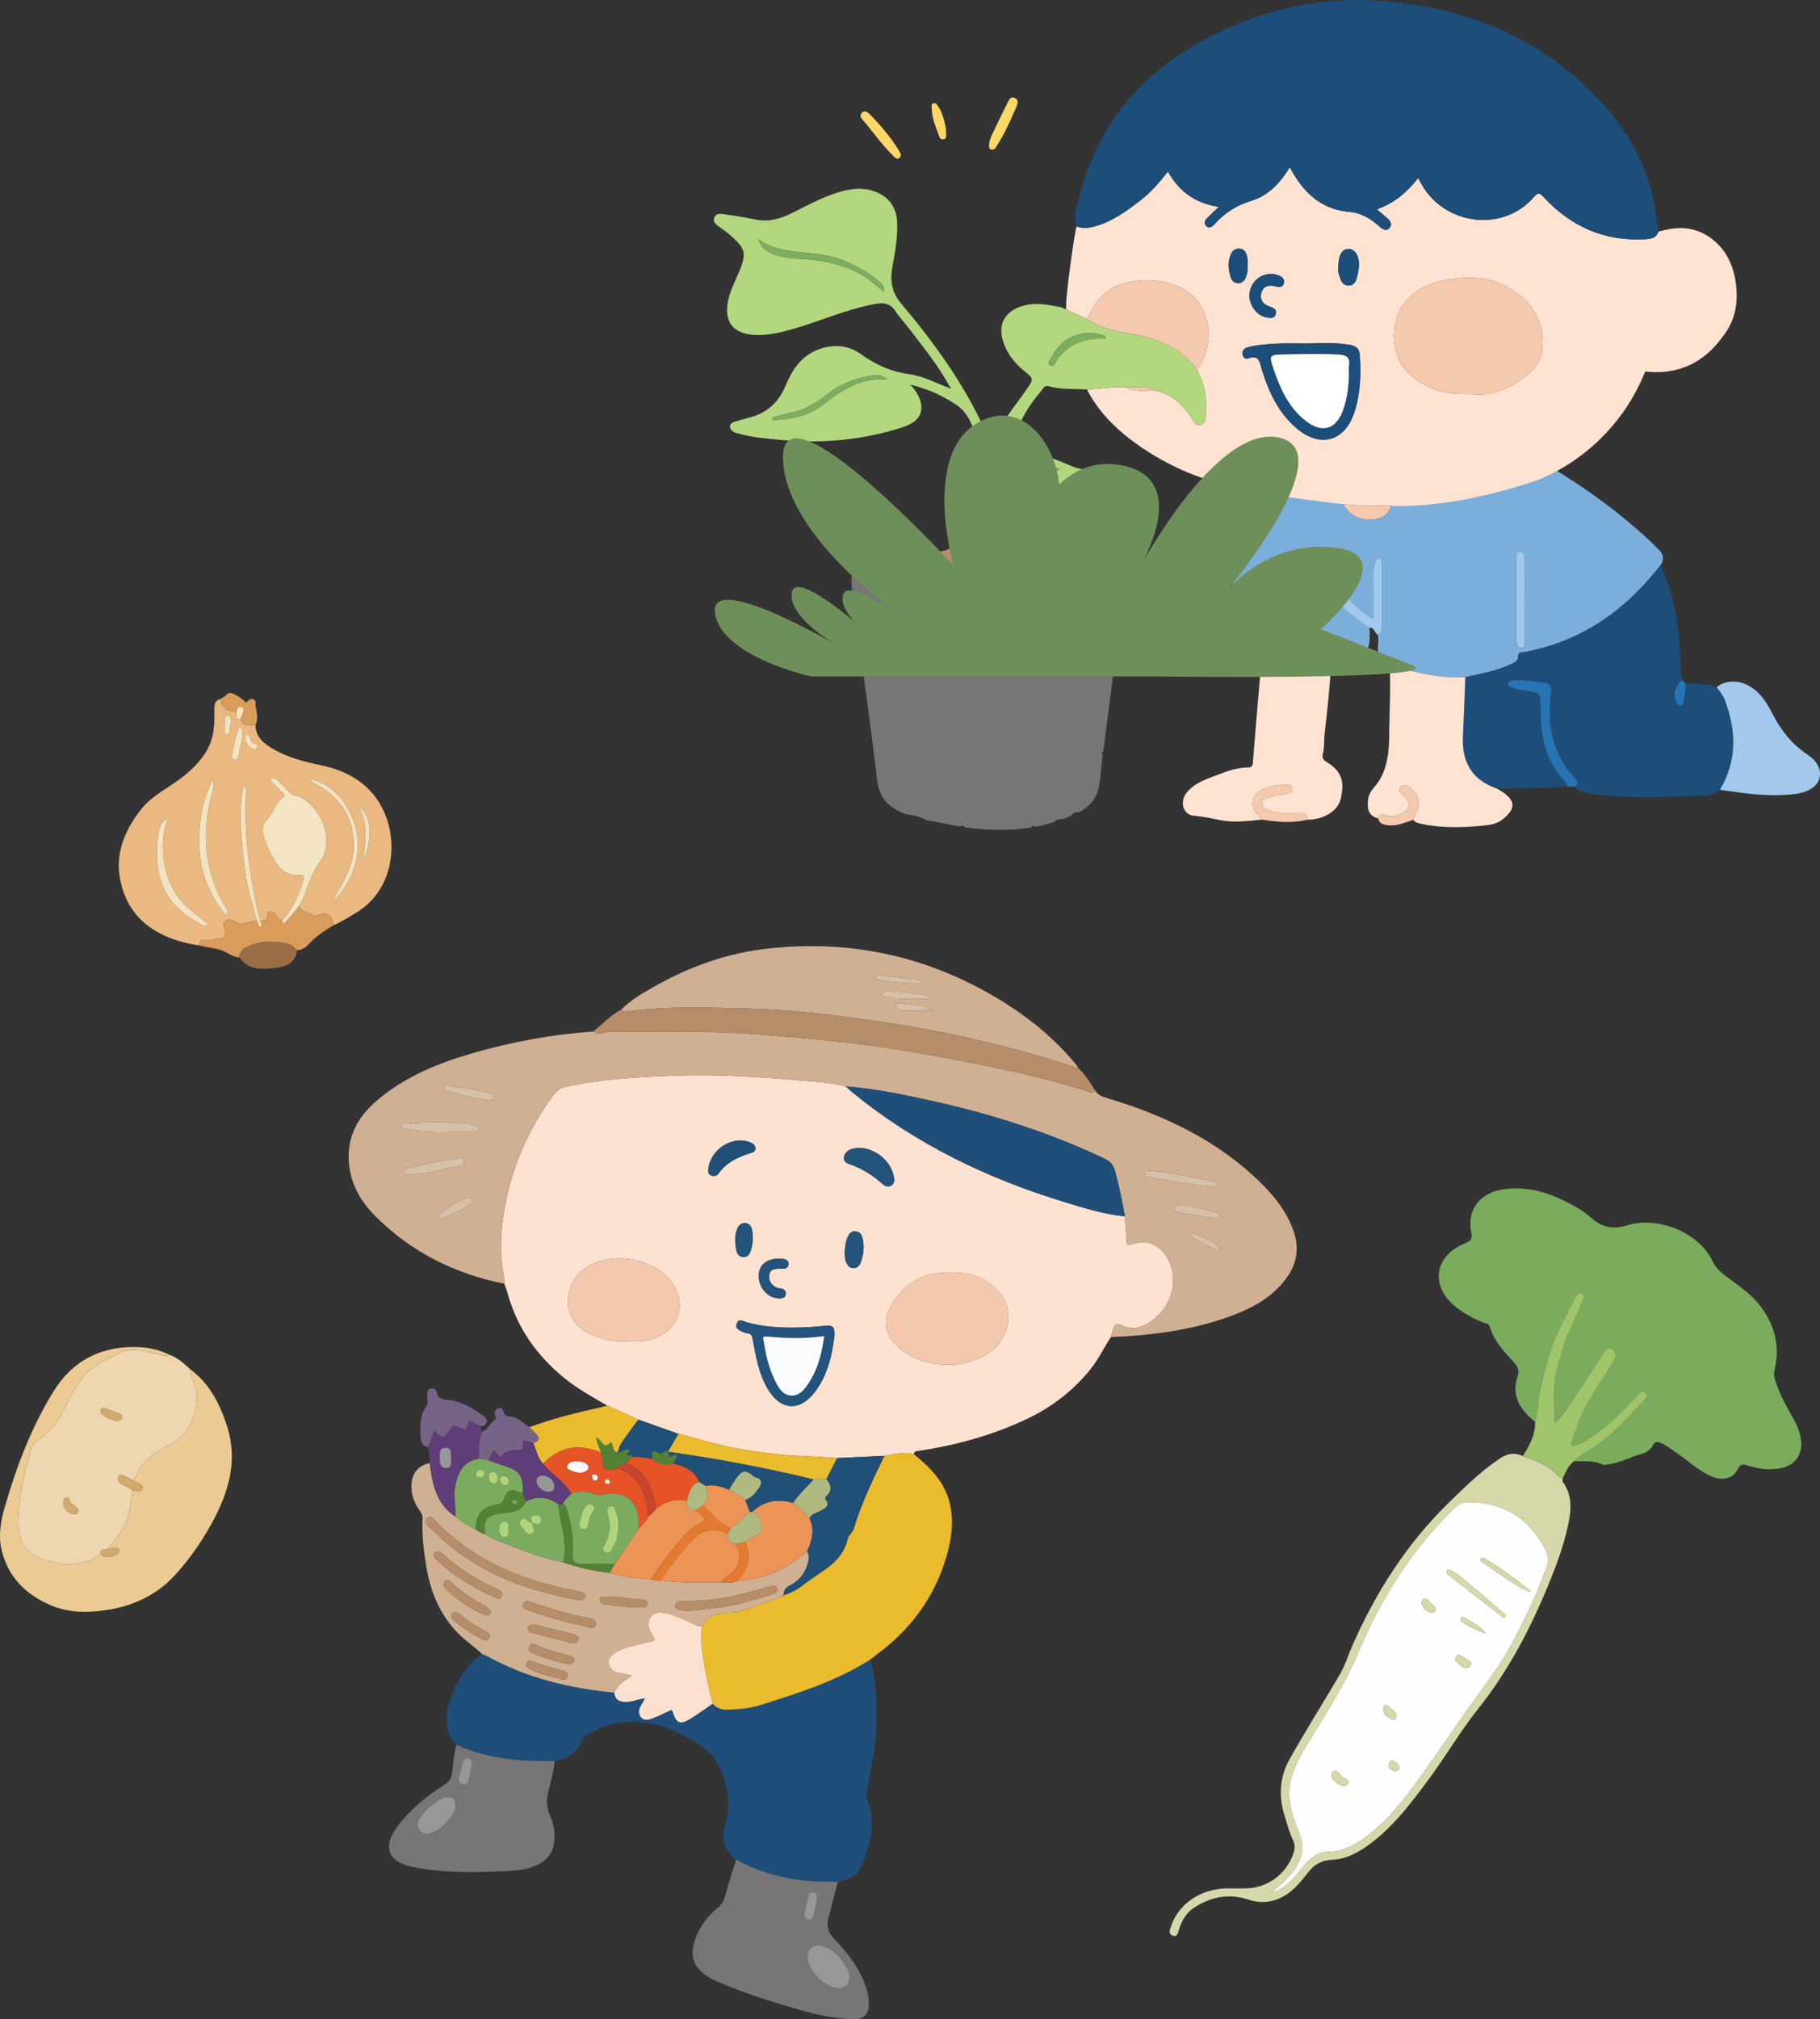<?xml version="1.0" encoding="UTF-8"?>
<svg id="_レイヤー_2" data-name="レイヤー 2" xmlns="http://www.w3.org/2000/svg" viewBox="0 0 341.539 378.705">
  <rect x="0" y="0" width="341.539" height="378.705" fill="#333333" stroke="none"/>
  <g id="_デザイン" data-name="デザイン">
    <g>
      <g>
        <g>
          <path d="M113.941,263.623c-2.738-1.572-5.5-3.087-7.974-5.092-5.307-4.301-9.034-9.616-10.8-16.255-.135-.509-.353-.995-.533-1.493-.036-.586-.005-1.184-.118-1.755-.823-4.177-.542-8.354.182-12.485,1.37-7.821,4.538-14.893,9.252-21.283.526-.713,1.109-1.128,1.981-1.333,6.533-1.534,13.204-1.861,19.858-2.148,8.148-.351,16.292.157,24.409.881,2.843.254,5.723.378,8.514,1.105.434.392.851.803,1.303,1.172,11.802,9.637,25.247,16.104,39.738,20.527,3.721,1.136,7.447,2.285,11.345,2.694.107,1.551.25,3.1.305,4.652.029.816.285.826.978.589,2.665-.911,4.812-.172,6.378,2.104,2.669,3.879,1.41,9.408-2.725,12.35-1.694,1.205-3.543,1.659-5.347.805-1.205-.57-1.504-.25-1.811.732-.144.462-.275.929-.413,1.394-1.325,2.034-2.354,4.24-3.909,6.147-3.198,3.922-7.07,6.925-11.619,9.107-6.592,3.161-13.551,5.065-20.759,6.126-.386.057-.656.158-.694.584-1.881-.546-3.691.124-5.529.323-2.957.138-5.915.275-8.872.413-2.236-.129-4.47-.293-6.707-.379-3.999-.155-7.946-.701-11.882-1.388-3.795-.662-7.451-1.866-11.182-2.776-2.498-.886-4.997-1.772-7.495-2.657-1.958-.887-3.915-1.774-5.873-2.662ZM178.507,238.699c-4.989-.221-8.711,1.824-11.252,6.144-1.538,2.616-1.327,5.105.813,7.326,4.329,4.492,12.743,5.132,17.761,1.352,3.746-2.822,4.555-7.987,1.499-11.339-2.289-2.512-5.346-3.676-8.822-3.482ZM118.021,251.606c2.114.217,4.275-.218,6.297-1.353,2.942-1.652,3.978-5.166,2.628-8.208-2.558-5.766-11.799-7.851-17.098-4.18-4.202,2.912-4.756,9.582.643,12.182,2.327,1.12,4.753,1.715,7.53,1.559ZM156.602,250.492c.031-1.63-.252-1.903-1.719-1.822-.536.029-1.068.124-1.604.161-4.448.306-8.884.38-13.234-.838-.631-.177-1.353-.759-1.754.185-.436,1.025.431,1.346,1.158,1.664.222.097.461.208.696.218.88.04,1.005.553,1.147,1.333.565,3.117,1.116,6.26,2.741,9.057,2.428,4.18,6.1,4.393,8.972.524,2.354-3.171,3.16-6.873,3.598-10.482ZM161.022,215.294c-.127.021-.367.065-.607.101-.995.148-1.861.63-2.028,1.624-.181,1.084.873,1.257,1.627,1.55,1.981.77,3.74,1.891,5.339,3.282.555.483,1.179,1.033,1.949.491.732-.516.511-1.331.342-2.028-.678-2.79-3.623-5.04-6.622-5.019ZM132.903,219.652c-.001.125.017.596.495.798.537.227,1.09.168,1.448-.337,1.459-2.063,3.579-3.073,5.897-3.795.501-.156,1.106-.304,1.019-1.028-.074-.611-.562-.854-1.086-1.056-3.357-1.292-7.658,1.524-7.772,5.418ZM146.371,236.055c-2.594.022-3.981,1.245-3.986,3.257-.006,2.273,1.766,4.237,3.816,4.214.542-.006,1.141-.017,1.243-.732.107-.746-.361-1.051-1.025-1.142-.145-.02-.302,0-.436-.048-1.166-.412-1.762-1.303-1.63-2.476.13-1.154,1.173-1.12,2.056-1.168.242-.013.49.041.727.008.412-.057.75-.252.836-.699.099-.513-.163-.883-.608-1.041-.403-.143-.854-.151-.994-.173ZM158.524,234.861c.068.475-.055,1.159.226,1.814.261.608.563,1.14,1.317,1.176.813.04,1.248-.439,1.49-1.138.537-1.547.691-3.12.226-4.714-.18-.616-.595-.978-1.255-1.04-.623-.059-1.022.285-1.295.768-.512.906-.654,1.914-.71,3.134ZM137.96,232.734c.067.579.1,1.165.209,1.736.137.724.495,1.281,1.331,1.309.772.026,1.164-.493,1.364-1.116.423-1.317.548-2.673.241-4.04-.153-.678-.546-1.176-1.275-1.211-.71-.034-1.207.391-1.461,1.023-.293.728-.423,1.501-.409,2.299Z" fill="#fee2d1"/>
          <path d="M158.71,203.766c-2.79-.728-5.671-.852-8.514-1.105-8.117-.724-16.261-1.232-24.409-.881-6.654.287-13.325.614-19.858,2.148-.872.205-1.455.62-1.981,1.333-4.714,6.39-7.882,13.462-9.252,21.283-.724,4.131-1.005,8.309-.182,12.485.112.57.082,1.169.118,1.755-9.334-1.863-17.524-5.964-24.252-12.732-2.686-2.702-4.557-5.942-4.902-9.898-.441-5.066,1.812-8.874,5.532-11.971,5.245-4.366,11.432-6.848,17.903-8.704,7.323-2.1,14.781-3.466,22.387-3.988,1.126.775,2.259.001,3.388.01,9.317.073,18.635-.21,27.946.537,5.231.419,10.449.879,15.665,1.463,6.18.693,12.32,1.653,18.419,2.79,9.074,1.692,18.135,3.497,26.971,6.255.545.17,1.237.783,1.879.067.445.679,1.059,1.012,1.86,1.25,10.996,3.268,21.186,8.037,29.434,16.263,2.499,2.492,4.626,5.272,5.853,8.673,1.427,3.956.331,7.279-2.356,10.235-2.815,3.096-6.479,4.83-10.342,6.163-5.374,1.854-10.933,2.805-16.59,3.29-1.657.142-3.309.247-4.968.299.137-.464.268-.931.413-1.393.306-.982.606-1.302,1.811-.732,1.805.854,3.654.4,5.347-.805,4.135-2.942,5.394-8.471,2.725-12.35-1.567-2.276-3.713-3.015-6.378-2.104-.692.237-.949.227-.978-.589-.055-1.552-.198-3.102-.305-4.653-.491-2.886-1.098-5.742-1.867-8.571-.316-1.16-.93-1.778-1.985-2.278-10.369-4.914-21.227-8.364-32.405-10.833-5.326-1.177-10.674-2.281-16.13-2.711ZM83.864,212.285c1.937,0,3.35.002,4.762-.001.437,0,.998.057,1.105-.467.144-.703-.564-.645-.973-.824-.176-.077-.368-.138-.558-.157-3.967-.403-7.935-.557-11.904-.022-.344.046-.923-.187-.929.386-.005.467.535.451.915.528,2.678.542,5.386.631,7.581.556ZM216.599,219.624c-.436,0-.631,0-.826,0-.398.002-.911-.004-.977.441-.087.585.504.626.91.714.805.175,1.621.296,2.43.452,3.048.588,6.113,1.056,9.208,1.315.354.03.882.166.986-.359.112-.567-.475-.576-.796-.643-3.702-.768-7.42-1.454-10.934-1.922ZM77.679,220.267c2.736-.198,5.4-.937,8.1-1.473.637-.126,1.432-.235,1.295-1.031-.128-.738-.974-.537-1.503-.469-2.736.35-5.417.995-8.097,1.635-.679.162-1.864.162-1.75.919.122.809,1.264.15,1.954.419ZM91.884,206.408c.257,0,.701-.02.802-.488.108-.501-.352-.67-.706-.785-2.64-.861-5.396-1.122-8.121-1.548-.278-.043-.49.073-.584.322-.132.353.093.58.387.664,2.657.763,5.335,1.441,8.222,1.835ZM222.237,226.081c-.531,0-.677-.004-.823,0-.435.015-.98-.048-1.069.511-.097.608.489.637.892.736.702.173,1.41.346,2.125.438,1.631.211,3.218.746,4.888.658.296-.016.633-.017.685-.387.054-.382-.279-.459-.562-.538-2.146-.598-4.295-1.187-6.137-1.419ZM88.606,225.155c-.133-.473-.542-.644-.91-.506-1.927.722-3.69,1.739-5.213,3.14-.19.175-.274.441-.14.668.159.27.418.148.644.054,1.749-.726,3.531-1.391,5.07-2.532.26-.193.551-.422.55-.824ZM228.886,234.144c-.052-.084-.085-.186-.156-.246-1.354-1.146-2.947-1.863-4.578-2.502-.196-.077-.557-.058-.565.265-.005.198.158.494.331.587,1.452.778,2.918,1.532,4.397,2.258.257.126.605.112.57-.363Z" fill="#d0b093"/>
          <path d="M163.356,311.245c1.677,6.858,1.387,13.724.088,20.596-.244,1.292-.477,2.587-.666,3.889-.096.666-.175,1.328.073,2.017,1.564,4.338.475,8.437-1.256,12.439-.808,1.868-2.563,2.408-4.377,2.776-1.069-.016-2.139-.025-3.208-.05-5.618-.129-10.939-1.4-15.881-4.13-2.57-1.848-2.79-4.575-1.915-7.114,1.06-3.076.32-5.769-.552-8.603-.8-2.6-2.352-4.49-4.642-5.958-4.212-2.7-8.637-4.519-13.755-4.075-2.571.223-4.941,1.058-7.137,2.4-.333.203-.7.397-.825.796-.807,2.567-2.814,3.599-5.229,4.119-.683-.011-1.367-.03-2.05-.033-5.636-.024-11.156-.671-16.358-3.033-2.338-2.61-2.206-5.543-1.126-8.6,1.188-3.364,2.897-6.364,5.919-8.441.27.107.556.186.808.326,7.475,4.157,15.581,6.117,24.021,6.923.118,1.382.999,1.735,2.23,1.75,1.183.014,2.245-.577,3.549-.667-.286.492-.496.866-.718,1.231-.435.715-.633,1.496-.136,2.206.541.774,1.399.624,2.138.348,1.046-.391,2.045-.907,3.072-1.352.309-.134.64-.516.858.195.625,2.036,1.393,2.346,3.215,1.235,1.456-.888,2.832-1.907,4.244-2.868.797.937,1.824,1.177,3.018,1.12,2.005-.094,4.026-.248,5.918-.852,7.13-2.279,14.308-4.474,20.681-8.586Z" fill="#1e4e79"/>
          <path d="M163.356,311.245c-6.374,4.112-13.551,6.307-20.681,8.586-1.892.605-3.913.758-5.918.852-1.194.056-2.22-.184-3.018-1.12-.403-1.75-.875-3.489-1.191-5.256-.548-3.058-1.258-6.111-.821-9.26.621-1.363,1.81-1.923,3.156-2.34,1.324-.411,2.736-.059,4.018-.475,2.67-.866,5.297-1.864,7.941-2.808.098-.086.196-.172.293-.258l-.018.019c1.47-.438,2.785-1.235,3.953-2.156,3.045-2.403,7.034-3.928,7.99-8.373.144-.668.926-1.184,1.129-1.856,1.442-4.781,3.596-9.256,5.763-13.728,1.838-.198,3.648-.868,5.528-.323,3.209,2.584,6.027,5.477,6.864,9.701.669,3.375.136,6.694-.864,9.95-2.288,7.455-6.729,13.351-12.971,17.947-.392.289-.769.598-1.153.897Z" fill="#ebbb2e"/>
          <path d="M146.842,299.425c-2.645.944-5.271,1.942-7.941,2.808-1.282.416-2.694.064-4.018.475-1.345.417-2.535.977-3.156,2.34-.772.045-1.401-.353-2.069-.65-1.732-.771-3.423-1.655-5.341-1.916-1.778-.242-2.864.976-2.553,2.725.163.915.799,1.54,1.13,2.369-.736.471-1.58.493-2.368.711-1.727.477-3.533.727-5.087,1.726-.791.508-1.398,1.13-1.18,2.146.225,1.045,1.05,1.505,2.009,1.654.743.116,1.48.192,2.354.519-1.418.901-2.743,1.658-3.333,3.154-8.44-.806-16.546-2.766-24.021-6.923-.252-.14-.538-.218-.808-.326-1.28-1.265-2.803-2.235-4.103-3.494-3.783-3.661-5.636-8.225-6.43-13.292-.444-2.833-.766-5.692-.632-8.572.035-.763-.358-1.295-.744-1.849-.984-1.412-1.414-2.96-1.321-4.685.111-2.056,1.339-3.501,3.422-3.918.047.382.088.764.142,1.144.501,3.527,1.439,6.824,4.695,8.898,1.136,1,2.411,1.778,3.793,2.388.52.438,1.104.75,1.771.898.963.79,2.152,1.133,3.272,1.584,3.707,1.491,7.441,2.913,11.379,3.701,2.832,1.003,5.752,1.617,8.728,1.983,2.535.711,5.119,1.105,7.749,1.2.655.173,1.304.408,1.998.217,3.727.514,7.475.395,11.22.359.974-.044,1.976.199,2.907-.282,5.055-.259,9.422-2.14,13.13-5.573.36.619.407,1.233.241,1.958-.451,1.978-1.509,3.448-3.297,4.401-.752.401-1.434.859-1.264,1.883l.018-.019c-.231-.066-.25.111-.293.258ZM108.315,300.092c.56-.169,1.361.312,1.477-.603.105-.828-.597-.862-1.179-.969-.286-.052-.56-.165-.846-.219-9.977-1.899-19.008-5.68-26.19-13.15-.392-.408-.844-1.016-1.447-.361-.502.545-.186,1.095.286,1.528,1.328,1.218,2.602,2.506,4.008,3.628,5.018,4.006,10.674,6.767,16.858,8.474,2.341.646,4.685,1.273,7.032,1.672ZM129.393,302.13c3.093-.346,6.388-.554,9.59-1.389,2.02-.526,4.025-1.111,6.024-1.714.502-.151,1.107-.44.832-1.133-.256-.642-.84-.534-1.381-.336-.182.067-.37.121-.557.174-3.639,1.035-7.267,2.05-11.073,2.387-1.654.146-3.297.166-4.946.229-.589.022-1.133.234-1.171.854-.037.604.593.73,1.043.834.466.108.968.063,1.64.094ZM82.342,291.008c-.466-.043-.714.098-.855.384-.253.514.117.817.42,1.134,2.186,2.285,4.889,3.853,7.586,5.42,1.053.612,2.172,1.114,3.28,1.627.48.222,1.098.463,1.415-.164.314-.621-.171-.98-.699-1.225-.089-.041-.17-.096-.259-.138-3.631-1.713-7.08-3.702-10.001-6.511-.27-.26-.66-.396-.886-.527ZM110.828,305.302c.408.053.886-.013.98-.542.13-.73-.395-1.047-1.014-1.169-3.717-.734-7.347-1.781-10.932-2.996-.602-.204-1.325-.566-1.646.236-.34.852.529,1.061,1.072,1.26,3.739,1.369,7.594,2.332,11.54,3.211ZM92.152,302.388c-.23-.65-.768-.969-1.329-1.277-2.187-1.199-4.273-2.542-6.075-4.288-.348-.337-.664-.772-1.217-.259-.562.522-.284,1.049.083,1.41,2.143,2.106,4.629,3.725,7.37,4.94.461.204.977.121,1.168-.527ZM100.357,304.74c-.669.021-1.195,0-1.252.573-.055.562.347.847.881.981,2.446.615,4.888,1.243,7.33,1.874.653.169,1.128-.142,1.23-.701.1-.55-.414-.818-.919-.942-1.223-.301-2.448-.597-3.671-.898-1.27-.312-2.54-.626-3.599-.887ZM106.415,312.089c.702-.003,1.177-.028,1.297-.568.144-.647-.337-.815-.836-.954-2.189-.612-4.424-1.085-6.466-2.146-.399-.207-.785-.136-1,.274-.262.499-.164,1.002.347,1.251,2.189,1.068,4.536,1.646,6.657,2.143ZM114.888,299.456c-.556,0-.896-.006-1.237.002-.438.01-.966-.024-1.032.551-.058.508.363.816.807.88,2.395.347,4.796.66,7.224.63.489-.006.886-.203.873-.756-.011-.464-.362-.655-.79-.7-2.019-.211-4.038-.419-5.845-.606ZM85.472,302.401c-.307.009-.624.089-.712.397-.172.602.208,1.047.621,1.365,1.498,1.152,3.041,2.236,4.736,3.1.589.3,1.188.76,1.639.037.477-.766-.264-1.116-.807-1.413-1.662-.909-3.272-1.889-4.695-3.151-.226-.201-.467-.346-.782-.335ZM105.48,314.984c.474.062.931-.003,1.055-.533.17-.73-.447-.942-.94-1.082-1.873-.534-3.778-.956-5.568-1.759-.489-.219-1.013-.169-1.24.396-.209.519.178.793.594,1.018,1.911,1.036,4.028,1.424,6.099,1.961Z" fill="#d0b092"/>
          <path d="M116.582,189.36c1.963-1.941,4.357-3.276,6.728-4.6,6.492-3.626,13.409-6.026,20.833-6.842,16.148-1.776,31.09,1.705,44.783,10.421,4.924,3.134,9.354,6.881,13.069,11.422.121.147.2.328.299.493-.332-.065-.677-.094-.994-.201-5.493-1.864-11.086-3.363-16.726-4.713-8.8-2.106-17.715-3.582-26.676-4.718-5.782-.733-11.613-1.309-17.434-1.444-7.456-.173-14.94-.497-22.385.468-.495.064-1.084.248-1.497-.286ZM174.742,187.098c-1.529-.953-3.097-.546-4.526-.886-1.109-.263-2.313.008-3.467-.308-.487-.133-1.216-.039-1.254.629-.031.551.623.423,1.034.52,1.923.452,3.873.248,5.812.27.732.008,1.502.156,2.401-.225ZM175.023,189.566c-1.757-1.123-3.776-.972-5.682-1.334-.455-.087-1.127-.13-1.236.462-.142.776.694.82,1.114.838,1.932.079,3.869.035,5.805.035ZM173.544,184.55c-.879-1.08-1.858-.698-2.663-.848-1.903-.353-3.842-.514-5.768-.743-.365-.043-.776.055-.812.444-.049.524.456.359.756.42,2.71.55,5.463.528,8.487.727Z" fill="#d0b093"/>
          <path d="M138.129,348.78c4.942,2.73,10.263,4.001,15.881,4.13,1.069.025,2.139.034,3.208.05-.574,2.217-1.124,4.44-1.731,6.648-.425,1.547-.135,2.799,1.007,4.006,2.56,2.705,4.888,5.587,6.06,9.226.334,1.037.529,2.073.493,3.161-.06,1.812-.884,2.708-2.715,2.704-3.893-.008-7.633-.938-11.338-2.028-4.913-1.446-9.787-3.003-14.491-5.05-4.56-1.984-5.623-4.963-3.378-9.427.872-1.734,2.112-3.169,3.594-4.39.672-.554,1.07-1.188,1.304-2.035.65-2.346,1.397-4.665,2.105-6.995ZM151.522,367.155c.021,2.154,2.722,5.146,5.165,5.72,1.691.398,2.929-.66,2.719-2.322-.292-2.315-3.092-5.239-5.368-5.605-1.559-.251-2.533.602-2.517,2.207ZM153.335,356.376c-.114-.649.155-1.248-.551-1.407-.476-.107-.937.005-1.066.517-.296,1.174-.563,2.359-.757,3.553-.086.528.267.987.797,1.066.503.075.795-.363.908-.797.268-1.031.478-2.078.669-2.932Z" fill="#767676"/>
          <path d="M85.665,327.277c5.202,2.362,10.722,3.009,16.358,3.033.683.003,1.366.022,2.05.033-.151,1.909-.688,3.743-1.162,5.582-.393,1.523-.39,2.967.241,4.428.563,1.305.922,2.661.91,4.116-.023,2.794-1.1,4.428-3.712,5.54-1.889.804-3.894.885-5.892.973-5.622.25-11.255.324-16.801-.748-5.028-.972-6.014-3.942-2.83-7.981,2.39-3.031,5.315-5.481,8.577-7.488,1.038-.638,1.341-1.393,1.469-2.446.205-1.689.309-3.397.793-5.043ZM85.487,338.753c.063-1.12-.362-1.812-1.589-1.697-1.748.164-5.026,3.016-5.42,4.678-.302,1.273.473,2.275,1.742,2.253,1.903-.033,5.215-3.326,5.267-5.234ZM88.579,330.999c.19-.572-.102-.986-.588-1.153-.546-.188-.978.18-1.127.67-.297.971-.511,1.968-.734,2.96-.136.603.023,1.069.711,1.202.681.132.987-.236,1.118-.838.206-.947.414-1.894.621-2.841Z" fill="#767676"/>
          <path d="M116.582,189.36c.412.534,1.002.35,1.497.286,7.444-.964,14.928-.641,22.385-.468,5.821.135,11.652.711,17.434,1.444,8.962,1.136,17.876,2.611,26.676,4.718,5.641,1.35,11.233,2.849,16.726,4.713.318.108.662.136.994.201,1.333,1.272,2.305,2.815,3.276,4.359-.642.716-1.334.103-1.879-.067-8.836-2.757-17.897-4.563-26.971-6.255-6.1-1.137-12.239-2.097-18.419-2.79-5.216-.585-10.435-1.044-15.665-1.463-9.312-.747-18.629-.464-27.946-.537-1.129-.009-2.262.765-3.388-.01,1.762-1.374,3.262-3.084,5.28-4.131Z" fill="#b58d69"/>
          <path d="M113.941,263.623c1.958.887,3.915,1.774,5.873,2.662-.555.732-1.154,1.434-1.654,2.202-.822,1.261-1.987,2.337-2.198,3.941,0,0,.036.006.036.006-.119-.102-.226-.095-.317.038-.765-.434-.571-1.372-1.031-1.966-1.434,1.64-1.786-.494-2.697-.872-.014,1.089.677,1.87.776,2.814-4.084-1.742-7.706-1.12-10.818,2.115-1.061-1.088-1.25-2.589-1.845-3.898,1.185-.386,1.308-1.001.409-1.853-.381-.362-.741-.746-1.111-1.12,4.382-1.624,8.903-2.746,13.459-3.744.378-.083.745-.215,1.117-.325Z" fill="#ebbb2e"/>
          <path d="M85.488,284.468c-3.256-2.073-4.195-5.37-4.696-8.898-.054-.38-.095-.762-.142-1.144.181-1.014-.266-1.967-.28-2.962.365-1.052.73-2.104,1.095-3.156,1.597,1.62,1.756,1.632,2.948-.224.556-.865,1.138-.719,1.838-.297.63.38,1.401.467,1.487-.379.124-1.213.601-.9,1.255-.537.383.212.781.397,1.172.593.116.365.231.73.347,1.095-.713,1.627-.683,3.347-.631,5.069-2.896.442-3.964,2.508-4.47,5.338-.336,1.879.15,3.669.077,5.5ZM84.686,273.426c-.169-.707.248-1.832-1.033-1.87-1.225-.036-1.124,1.002-1.13,1.812-.007.881-.003,1.968,1.177,1.992,1.3.026.833-1.153.987-1.934Z" fill="#5f3d79"/>
          <path d="M90.165,267.466c-.391-.197-.789-.381-1.172-.593-.654-.362-1.131-.676-1.255.537-.086.845-.857.758-1.487.379-.699-.421-1.282-.568-1.838.297-1.192,1.856-1.351,1.844-2.948.224-.366,1.052-.73,2.104-1.095,3.156-1.002-.21-1.362-.79-1.435-1.843-.145-2.081-.2-4.072,1.098-5.887.44-.615.074-1.433.112-2.157.028-.521.129-1,.719-1.125.588-.125.982.235,1.095.738.253,1.129.972,1.301,2.011,1.385,2.561.208,4.693,1.527,6.745,2.964.412.288.757.66.603,1.227-.157.578-.637.681-1.152.7Z" fill="#776386"/>
          <path d="M89.881,273.63c-.052-1.722-.081-3.442.631-5.069,1.072-.481,1.484-1.652,2.406-2.302.372-.262-.013-.621-.061-.935-.083-.538.034-.996.598-1.181.523-.171.918.145,1.013.587.172.8.67.931,1.369.993,1.45.13,2.377,1.263,3.528,1.968.369.375.728.759,1.11,1.12.899.852.777,1.467-.409,1.853-.655-.184-1.311-.368-1.967-.552-.041-.022-.081-.044-.122-.066.042.021.083.043.125.064-.087.607.294,1.58-.29,1.755-1.273.382-2.807-.179-3.752,1.389-.16.265-.89-.795-1.477-1.184-.324.638-.63,1.239-.935,1.84-.589-.093-1.178-.187-1.767-.28Z" fill="#776386"/>
          <path d="M158.71,203.766c5.456.43,10.804,1.534,16.13,2.711,11.177,2.47,22.036,5.92,32.405,10.833,1.055.5,1.669,1.118,1.985,2.278.769,2.829,1.376,5.685,1.867,8.571-3.898-.408-7.624-1.558-11.345-2.694-14.492-4.423-27.936-10.891-39.738-20.527-.452-.369-.87-.781-1.303-1.172Z" fill="#1f4f79"/>
          <path d="M178.507,238.698c3.476-.194,6.532.97,8.822,3.482,3.056,3.353,2.246,8.518-1.499,11.339-5.018,3.78-13.432,3.14-17.761-1.352-2.14-2.221-2.351-4.71-.813-7.326,2.54-4.32,6.262-6.365,11.251-6.144Z" fill="#f4c8ad"/>
          <path d="M118.021,251.606c-2.776.156-5.202-.438-7.53-1.559-5.399-2.599-4.845-9.27-.643-12.182,5.299-3.672,14.54-1.586,17.098,4.18,1.35,3.043.313,6.557-2.628,8.208-2.021,1.135-4.183,1.57-6.297,1.353Z" fill="#f4c8ad"/>
          <path d="M147.117,299.185c-.17-1.024.512-1.483,1.264-1.883,1.788-.953,2.846-2.423,3.297-4.401.166-.725.118-1.339-.241-1.958.972-1.996,1.484-4.025.451-6.167.427-.896,1.386-.993,2.122-1.43.783-.465,1.829-.85.941-2.082-.244-.339.004-.539.207-.739,1.086-1.065.794-2.075-.11-3.066.678-1.325,1.356-2.649,2.033-3.974,2.957-.138,5.914-.275,8.872-.413-2.167,4.472-4.321,8.948-5.763,13.728-.203.672-.985,1.188-1.129,1.856-.956,4.445-4.945,5.97-7.99,8.373-1.168.921-2.483,1.718-3.953,2.156Z" fill="#204f78"/>
          <path d="M157.08,273.485c-.678,1.325-1.356,2.649-2.033,3.974-.793-.212-1.583-.212-2.37.035-8.997-2.167-18.075-3.902-27.241-5.177.043-.059.033-.106-.031-.141.635-1.078,1.269-2.156,1.904-3.234,3.731.909,7.387,2.114,11.182,2.776,3.936.687,7.884,1.233,11.882,1.388,2.237.086,4.471.25,6.707.379Z" fill="#ebbb2e"/>
          <path d="M156.602,250.492c-.438,3.609-1.244,7.311-3.598,10.482-2.871,3.869-6.544,3.656-8.972-.524-1.625-2.797-2.176-5.939-2.741-9.057-.141-.78-.267-1.293-1.147-1.333-.235-.011-.473-.121-.696-.218-.727-.318-1.594-.639-1.158-1.664.401-.944,1.123-.362,1.754-.185,4.35,1.218,8.785,1.144,13.234.838.536-.037,1.068-.132,1.604-.161,1.467-.081,1.75.192,1.719,1.822ZM154.664,250.616c-3.738.505-7.295.4-10.847.062-.816-.078-.599.419-.532.816.414,2.456.915,4.895,2.002,7.158.682,1.42,1.442,3.028,3.196,3.108,1.738.08,2.7-1.414,3.531-2.751,1.548-2.489,2.235-5.272,2.649-8.393Z" fill="#24537c"/>
          <path d="M127.309,268.942c-.635,1.078-1.269,2.156-1.904,3.234-.693-.31-1.109.776-1.719.422-1.684-.975-1.385.096-1.201,1.097-1.249-.246-2.504-.443-3.783-.419-.066-.811-.905.136-1.064-.458.076-.342.558-.43.501-.847-.839-.388-1.397.569-2.176.456.21-1.603,1.376-2.68,2.198-3.941.5-.767,1.1-1.47,1.654-2.202,2.498.886,4.997,1.772,7.495,2.657Z" fill="#204f78"/>
          <path d="M161.022,215.294c2.998-.021,5.943,2.229,6.622,5.019.17.697.39,1.513-.342,2.028-.77.542-1.393-.007-1.949-.491-1.599-1.392-3.358-2.512-5.339-3.282-.754-.293-1.808-.466-1.627-1.55.166-.994,1.032-1.475,2.028-1.624.241-.036.481-.08.607-.101Z" fill="#24537c"/>
          <path d="M132.903,219.652c.114-3.894,4.414-6.71,7.772-5.418.524.202,1.013.444,1.086,1.056.087.724-.518.872-1.019,1.028-2.318.723-4.438,1.732-5.897,3.795-.357.505-.911.565-1.448.337-.478-.203-.496-.674-.495-.798Z" fill="#204f78"/>
          <path d="M146.371,236.055c.14.022.591.03.994.173.445.158.707.528.608,1.041-.086.447-.425.642-.836.699-.237.033-.485-.021-.727-.008-.883.048-1.926.013-2.056,1.168-.132,1.173.463,2.063,1.63,2.476.134.047.291.028.436.048.664.092,1.132.397,1.025,1.142-.102.714-.701.726-1.243.732-2.05.023-3.821-1.941-3.816-4.214.005-2.011,1.392-3.235,3.986-3.257Z" fill="#24537c"/>
          <path d="M158.524,234.861c.056-1.22.198-2.228.71-3.134.272-.482.672-.827,1.295-.768.659.062,1.075.424,1.255,1.04.465,1.594.311,3.167-.226,4.714-.242.698-.677,1.177-1.49,1.138-.754-.037-1.055-.569-1.317-1.176-.282-.655-.158-1.339-.226-1.814Z" fill="#24537c"/>
          <path d="M137.96,232.734c-.014-.798.115-1.571.409-2.299.254-.631.751-1.056,1.461-1.023.729.035,1.123.533,1.275,1.211.307,1.367.182,2.722-.241,4.04-.2.623-.592,1.142-1.364,1.116-.836-.028-1.194-.586-1.331-1.309-.108-.571-.142-1.157-.209-1.736Z" fill="#24537c"/>
          <path d="M83.864,212.285c-2.195.075-4.903-.014-7.581-.556-.379-.077-.919-.061-.915-.528.006-.574.585-.34.929-.386,3.968-.535,7.937-.381,11.904.022.19.019.382.08.558.157.409.179,1.117.121.973.824-.107.524-.668.466-1.105.467-1.412.003-2.825.001-4.762.001Z" fill="#d7bfa8"/>
          <path d="M216.599,219.624c3.514.467,7.232,1.154,10.934,1.922.321.067.908.076.796.643-.104.525-.632.388-.986.359-3.094-.259-6.16-.727-9.208-1.315-.809-.156-1.625-.278-2.43-.452-.407-.088-.997-.13-.91-.714.066-.445.579-.44.977-.441.195,0,.391,0,.826,0Z" fill="#d7bfa8"/>
          <path d="M77.679,220.267c-.69-.268-1.832.391-1.954-.419-.114-.756,1.07-.757,1.75-.919,2.68-.64,5.361-1.285,8.097-1.635.528-.068,1.375-.269,1.503.469.138.796-.658.905-1.295,1.031-2.7.536-5.364,1.275-8.1,1.473Z" fill="#d7bfa8"/>
          <path d="M91.884,206.408c-2.887-.393-5.564-1.072-8.222-1.835-.294-.084-.518-.311-.387-.664.093-.249.306-.365.584-.322,2.724.427,5.481.688,8.121,1.548.354.115.814.284.706.785-.101.468-.544.488-.802.488Z" fill="#d7bfa8"/>
          <path d="M222.237,226.081c1.842.232,3.99.821,6.137,1.419.284.079.616.156.562.538-.052.37-.389.371-.685.387-1.67.088-3.258-.448-4.888-.658-.716-.093-1.423-.265-2.125-.438-.403-.099-.989-.128-.892-.736.089-.559.634-.496,1.069-.511.146-.005.293,0,.823,0Z" fill="#d7bfa8"/>
          <path d="M88.606,225.155c.001.402-.29.631-.55.824-1.539,1.141-3.321,1.806-5.07,2.532-.226.094-.484.216-.644-.054-.134-.227-.05-.492.14-.668,1.523-1.401,3.286-2.418,5.213-3.14.368-.138.777.032.91.506Z" fill="#d7bfa8"/>
          <path d="M228.886,234.144c.036.475-.313.489-.57.363-1.478-.727-2.944-1.481-4.397-2.258-.173-.093-.336-.389-.331-.587.008-.323.369-.342.565-.265,1.63.639,3.223,1.356,4.578,2.502.07.059.104.162.156.246Z" fill="#d7bfa8"/>
          <path d="M115.287,317.484c.59-1.496,1.915-2.253,3.333-3.154-.874-.327-1.611-.403-2.354-.519-.959-.149-1.785-.609-2.009-1.654-.218-1.016.389-1.637,1.18-2.146,1.554-.999,3.36-1.249,5.087-1.726.788-.217,1.632-.24,2.368-.711-.331-.829-.967-1.454-1.13-2.369-.311-1.749.776-2.967,2.553-2.725,1.918.261,3.609,1.145,5.341,1.916.667.297,1.296.695,2.069.65-.437,3.149.273,6.202.821,9.26.317,1.767.788,3.505,1.191,5.256-1.411.96-2.787,1.979-4.243,2.867-1.822,1.112-2.59.802-3.215-1.235-.218-.711-.549-.329-.858-.195-1.027.445-2.026.96-3.072,1.352-.738.276-1.597.426-2.138-.348-.497-.71-.299-1.492.136-2.206.222-.366.432-.739.718-1.231-1.304.09-2.366.681-3.549.667-1.231-.015-2.112-.368-2.23-1.75Z" fill="#fce1d0"/>
          <path d="M146.842,299.425c.044-.148.062-.324.293-.258-.098.086-.196.172-.293.258Z" fill="#204f78"/>
          <path d="M151.887,284.776c1.034,2.142.521,4.172-.451,6.167-3.708,3.434-8.075,5.314-13.13,5.573,2.202-2.095,2.612-4.548,1.465-7.314.679-.659,1.609-.868,2.398-1.332.43-.253.928-.496.832-1.068-.217-1.292-.107-2.808-1.87-3.212,2.231-2.101,4.83-2.542,7.711-1.705,1.066.91,2.156,1.795,3.046,2.891Z" fill="#ec9356"/>
          <path d="M122.181,296.222c-2.63-.095-5.214-.489-7.749-1.2.308-.565.615-1.129.922-1.694,1.475-2.159,2.95-4.318,4.425-6.477.66-.732,1.386-1.413,1.812-2.327.577-.408,1.068-.901,1.471-1.482,1.701-1.369,3.578-2.07,5.784-1.519.009,1.184.547,1.827,1.79,1.748.171.457.64.576.966.859.908.787.832,1.16-.262,1.671-.526.246-1.086.499-1.501.887-3.006,2.809-5.432,6.092-7.657,9.534Z" fill="#ec9356"/>
          <path d="M105.703,293.039c-3.938-.788-7.672-2.211-11.379-3.701-1.12-.45-2.31-.793-3.272-1.584-.37-2.71.162-3.46,2.841-3.878,1.846-.288,3.9-.101,4.815-2.312,2.185-1.02,4.235-.804,6.145.676-.037.832.076,1.635.26,2.455.616,2.746,1.293,5.5.59,8.344ZM99.865,285.671c-.22-.084-.473-.124-.652-.261-.448-.341-.859-.979-1.458-.342-.539.573-.042,1.124.319,1.532.454.512.901,1.429,1.723,1.009.911-.465.057-1.283.062-1.945.232.061.466.116.696.184.599.178.962-.068,1.035-.655.071-.571-.235-.924-.816-.981-1.276-.127-1.16.627-.908,1.459ZM95.463,286.808c-.051-.534.152-1.357-.77-1.399-.97-.044-.976.788-.977,1.468,0,.633.036,1.39.902,1.401.933.012.818-.772.845-1.47Z" fill="#7bab5e"/>
          <path d="M135.399,296.798c-3.745.036-7.493.155-11.22-.358.059-.234.053-.517.187-.695,1.376-1.82,2.709-3.678,4.182-5.417,2.096-2.472,4.38-4.607,7.973-2.609-.074,1.094.442,1.719,1.514,1.9.987,1.862,1.17,3.6-.515,5.249-.687.672-1.631,1.055-2.123,1.93Z" fill="#ec9356"/>
          <path d="M89.881,273.63c.589.093,1.178.187,1.767.28.915.319,1.821.668,2.747.952,3.204.982,3.838,1.872,3.687,5.255-.184-.058-.374-.099-.55-.176-1.722-.756-2.367-.489-3.001,1.349-.23.667-.668.788-1.295.911-2.824.553-3.866,1.822-3.956,4.656-1.382-.609-2.657-1.388-3.793-2.388.073-1.831-.413-3.621-.077-5.5.506-2.83,1.574-4.896,4.47-5.338ZM92.642,278.303c.636-.096.774-.519.757-1.047-.018-.58-.25-1.105-.843-1.159-.543-.049-.891.435-.848.945.047.561.249,1.136.934,1.26ZM95.464,277.781c-.04-.572-.325-.915-.922-.9-.436.011-.819.216-.717.703.11.529.361,1.039,1.05,1.02.544-.015.595-.4.589-.823ZM90.951,276.325c-.056-.483-.378-.644-.816-.626-.522.02-.81.305-.821.831-.011.529.333.638.776.636.56-.002.738-.381.861-.841Z" fill="#7bab5e"/>
          <path d="M108.315,300.092c-2.348-.399-4.691-1.026-7.032-1.672-6.184-1.707-11.84-4.468-16.858-8.474-1.406-1.122-2.68-2.409-4.008-3.628-.472-.433-.788-.983-.286-1.528.603-.655,1.055-.047,1.447.361,7.182,7.47,16.212,11.251,26.19,13.15.285.054.56.167.846.219.582.106,1.285.141,1.179.969-.117.916-.918.435-1.477.603Z" fill="#b58d69"/>
          <path d="M136.522,287.719c-3.593-1.998-5.877.137-7.973,2.609-1.474,1.738-2.807,3.597-4.182,5.417-.134.177-.128.461-.187.695-.695.191-1.344-.044-1.999-.217,2.224-3.442,4.65-6.725,7.657-9.534.415-.388.975-.642,1.501-.887,1.094-.511,1.17-.885.262-1.671-.326-.282-.795-.402-.965-.858.393-.298.786-.596,1.179-.894,1.811,1.388,3.026,3.538,5.389,4.222-.227.374-.454.747-.682,1.12Z" fill="#e5792e"/>
          <path d="M129.393,302.13c-.672-.03-1.173.014-1.64-.094-.45-.104-1.08-.23-1.043-.834.038-.621.582-.832,1.171-.854,1.649-.063,3.292-.082,4.946-.229,3.806-.337,7.435-1.353,11.073-2.387.187-.053.375-.107.557-.174.541-.198,1.126-.305,1.381.336.276.692-.33.981-.832,1.133-1.998.603-4.004,1.188-6.024,1.714-3.202.835-6.498,1.042-9.59,1.389Z" fill="#b58d69"/>
          <path d="M105.703,293.039c.703-2.844.026-5.598-.59-8.344-.184-.82-.297-1.623-.26-2.456.279-.038.558-.075.836-.112.698.301.724,1.005.881,1.585.685,2.533,1.123,5.113.904,7.742-.127,1.518.469,1.952,1.909,1.882,1.986-.096,3.98-.013,5.97-.007-.307.565-.614,1.129-.922,1.694-2.977-.367-5.897-.981-8.729-1.983Z" fill="#538236"/>
          <path d="M89.281,286.856c.09-2.834,1.132-4.103,3.956-4.656.627-.123,1.065-.244,1.295-.911.635-1.837,1.279-2.105,3.001-1.349.175.077.366.118.55.176.209.482.417.965.626,1.447-.915,2.211-2.969,2.024-4.815,2.312-2.679.418-3.211,1.168-2.841,3.878-.667-.148-1.251-.459-1.771-.898ZM97.1,281.782c-.105-.316-.324-.482-.647-.463-.213.012-.354.161-.348.377.008.29.202.412.475.417.245.004.484-.011.52-.331Z" fill="#538236"/>
          <path d="M82.342,291.008c.226.131.616.267.886.527,2.921,2.809,6.369,4.798,10.001,6.511.088.042.17.097.259.138.528.245,1.013.604.699,1.225-.317.627-.935.386-1.415.164-1.108-.512-2.227-1.015-3.28-1.627-2.697-1.566-5.4-3.134-7.586-5.42-.303-.317-.673-.619-.42-1.134.141-.287.388-.428.855-.384Z" fill="#b58d69"/>
          <path d="M110.828,305.302c-3.946-.879-7.801-1.843-11.54-3.211-.543-.199-1.412-.408-1.072-1.26.32-.802,1.044-.44,1.646-.236,3.585,1.215,7.215,2.262,10.932,2.996.619.122,1.144.439,1.014,1.169-.094.528-.572.595-.98.542Z" fill="#b58d69"/>
          <path d="M92.152,302.388c-.191.648-.707.731-1.168.527-2.741-1.216-5.227-2.835-7.37-4.94-.367-.361-.646-.888-.083-1.41.553-.513.869-.078,1.217.259,1.802,1.746,3.888,3.089,6.075,4.288.561.308,1.099.627,1.329,1.277Z" fill="#b58d69"/>
          <path d="M100.357,304.74c1.059.261,2.328.576,3.599.887,1.223.3,2.448.596,3.671.898.505.124,1.02.392.919.942-.102.559-.578.87-1.23.701-2.442-.631-4.884-1.258-7.33-1.874-.533-.134-.936-.419-.881-.981.056-.574.583-.552,1.252-.573Z" fill="#b58d69"/>
          <path d="M135.399,296.798c.492-.875,1.436-1.258,2.123-1.93,1.686-1.649,1.502-3.387.515-5.25.578-.139,1.156-.278,1.733-.416,1.148,2.766.738,5.219-1.465,7.314-.931.481-1.933.238-2.907.282Z" fill="#e5792e"/>
          <path d="M106.415,312.089c-2.121-.496-4.468-1.075-6.657-2.143-.511-.249-.61-.752-.347-1.251.216-.41.601-.481,1-.274,2.041,1.061,4.277,1.533,6.466,2.146.499.14.98.307.836.954-.12.54-.595.565-1.297.568Z" fill="#b58d69"/>
          <path d="M114.888,299.456c1.807.187,3.826.395,5.845.606.428.045.779.235.79.7.013.553-.385.75-.873.756-2.428.031-4.829-.282-7.224-.63-.443-.064-.865-.372-.807-.88.066-.575.594-.541,1.032-.551.34-.008.681-.002,1.237-.002Z" fill="#b58d69"/>
          <path d="M85.472,302.401c.315-.011.555.134.782.335,1.423,1.261,3.033,2.242,4.695,3.151.543.297,1.285.648.807,1.413-.451.723-1.05.263-1.639-.037-1.694-.864-3.238-1.948-4.736-3.1-.413-.318-.794-.763-.621-1.365.088-.308.405-.387.712-.397Z" fill="#b58d69"/>
          <path d="M105.48,314.983c-2.071-.536-4.188-.924-6.099-1.96-.415-.225-.803-.499-.594-1.018.228-.564.751-.615,1.24-.396,1.79.803,3.695,1.225,5.568,1.759.492.14,1.11.352.94,1.082-.124.531-.581.595-1.056.532Z" fill="#b58d69"/>
          <path d="M174.742,187.098c-.899.381-1.669.234-2.401.225-1.939-.022-3.889.182-5.812-.27-.411-.097-1.065.031-1.034-.52.038-.667.767-.762,1.254-.629,1.154.316,2.358.045,3.467.308,1.429.339,2.997-.068,4.526.886Z" fill="#d7bfa8"/>
          <path d="M175.023,189.566c-1.935,0-3.873.044-5.805-.035-.419-.017-1.256-.062-1.114-.838.108-.592.78-.548,1.236-.462,1.906.363,3.925.211,5.682,1.334Z" fill="#d7bfa8"/>
          <path d="M173.544,184.55c-3.024-.199-5.778-.176-8.487-.727-.3-.061-.805.104-.756-.42.036-.389.447-.487.812-.444,1.926.229,3.865.39,5.768.743.805.149,1.784-.233,2.663.848Z" fill="#d7bfa8"/>
          <path d="M151.522,367.155c-.016-1.605.958-2.458,2.517-2.207,2.276.366,5.075,3.29,5.368,5.605.21,1.662-1.029,2.72-2.719,2.322-2.443-.575-5.144-3.566-5.165-5.72Z" fill="#979797"/>
          <path d="M153.335,356.376c-.191.854-.401,1.9-.669,2.932-.113.433-.405.871-.908.797-.53-.079-.883-.537-.797-1.066.194-1.194.461-2.379.757-3.553.129-.512.59-.624,1.066-.517.707.159.437.758.551,1.407Z" fill="#979797"/>
          <path d="M85.486,338.754c-.051,1.908-3.363,5.201-5.266,5.234-1.269.022-2.044-.98-1.742-2.253.394-1.662,3.672-4.514,5.42-4.678,1.227-.115,1.652.576,1.588,1.697Z" fill="#979797"/>
          <path d="M88.579,330.999c-.207.947-.414,1.894-.621,2.841-.131.602-.437.971-1.118.838-.687-.134-.846-.6-.711-1.202.223-.992.437-1.989.734-2.96.15-.49.581-.858,1.127-.67.485.167.778.581.588,1.153Z" fill="#979797"/>
          <path d="M121.59,284.524c-.426.914-1.152,1.594-1.811,2.326.018-.391.041-.782.051-1.173.106-3.923-2.554-6.141-6.431-5.371-.631.125-1.257.123-1.878-.1-1.422-.511-2.855-.584-4.295-.061-.138-.2-.282-.396-.414-.6-1.292-1.997-3.49-3.103-4.901-4.983,3.111-3.236,6.733-3.858,10.818-2.115.324.407.339.879.343,1.376.013,1.853.8,2.313,2.625,1.561,4.531,1.391,5.664,4.974,5.893,9.14ZM110.42,275.107c-.032-.066-.076-.204-.157-.316-.526-.739-2.778-.95-3.463-.324-.433.395-.548.969-.006,1.188.971.392,2.003.908,3.096.306.3-.165.571-.375.53-.853ZM112.172,277.127c-.03-.408-.275-.576-.657-.557-.25.012-.521.139-.432.409.093.283.174.693.576.711.326.015.46-.261.513-.563ZM113.444,277.894c.085.327.301.495.632.454.184-.022.405-.092.39-.339-.02-.318-.2-.536-.535-.555-.292-.016-.404.206-.487.439Z" fill="#e65326"/>
          <path d="M101.912,274.562c1.411,1.88,3.609,2.986,4.901,4.983.132.204.276.401.414.6-.479.686-1.361,1.06-1.536,1.982-.279.037-.558.074-.836.112-1.91-1.48-3.96-1.696-6.145-.676-.208-.482-.417-.965-.626-1.447.151-3.382-.483-4.272-3.687-5.254-.926-.284-1.832-.633-2.747-.952.306-.601.611-1.203.935-1.84.586.39,1.317,1.45,1.477,1.184.946-1.568,2.479-1.007,3.752-1.389.584-.175.202-1.149.29-1.755l-.002.002c.656.184,1.312.368,1.967.552.595,1.309.784,2.81,1.845,3.898ZM102.843,279.808c.778.031,1.126-.248,1.183-.949.08-.996-.935-2.001-2.055-2.046-.729-.029-1.244.193-1.292,1.02-.052.888,1.09,1.932,2.164,1.975Z" fill="#5f3d79"/>
          <path d="M115.697,275.384c-1.825.752-2.612.292-2.625-1.561-.003-.497-.018-.969-.343-1.376-.099-.944-.789-1.725-.776-2.814.911.379,1.263,2.513,2.697.872.46.594.265,1.531,1.031,1.965.127.171.244.254.317-.038,0,0-.036-.006-.036-.006.779.113,1.337-.844,2.176-.456.057.417-.425.506-.501.847.159.594.998-.353,1.064.458-.436.403-.872.806-1.307,1.21-.631.176-1.211.449-1.697.898Z" fill="#538236"/>
          <path d="M115.998,272.433c-.073.291-.189.209-.317.038.091-.133.197-.14.317-.038Z" fill="#204f78"/>
          <path d="M84.686,273.426c-.154.78.313,1.959-.987,1.934-1.18-.023-1.183-1.111-1.177-1.992.006-.81-.095-1.848,1.13-1.812,1.282.038.865,1.163,1.033,1.87Z" fill="#979797"/>
          <path d="M98.102,270.11c-.042-.021-.083-.043-.125-.064.041.022.081.044.122.066,0,0,.002-.002.002-.002Z" fill="#5f3d79"/>
          <path d="M151.887,284.776c-.89-1.096-1.979-1.981-3.045-2.891,1.063-1.652,2.543-2.94,3.835-4.39.786-.248,1.577-.247,2.37-.035.904.991,1.196,2.001.11,3.066-.203.199-.451.399-.207.739.888,1.233-.158,1.617-.941,2.082-.736.437-1.696.534-2.122,1.43Z" fill="#b0b97f"/>
          <path d="M152.677,277.494c-1.293,1.451-2.772,2.738-3.835,4.39-2.881-.837-5.48-.396-7.711,1.705-.141.012-.282.024-.423.035-.288-.763-.575-1.525-.863-2.287,1.257-.386,1.974-1.427,2.67-2.397.476-.663.531-1.526-.604-1.798-.296-.071-.497-.201-.727-.41-1.095-.998-1.877-.944-2.79.244-.592.77-1.062,1.633-1.587,2.454-1.404-.558-2.818-1.058-4.368-.683-.405-.255-.811-.509-1.216-.764-.933-2.178-2.843-2.973-4.947-3.492.269-.517.851-.889.773-1.507-.439-.61-1.713,1.197-1.614-.667,9.166,1.274,18.245,3.01,27.241,5.177Z" fill="#204f78"/>
          <path d="M125.435,272.317c-.099,1.865,1.175.058,1.614.667.078.618-.505.989-.773,1.507-1.426.506-2.682.204-3.791-.796-.184-1.001-.483-2.072,1.201-1.097.61.353,1.026-.733,1.719-.422.063.036.074.083.031.141Z" fill="#538236"/>
          <path d="M154.664,250.616c-.415,3.121-1.102,5.904-2.649,8.393-.832,1.338-1.794,2.831-3.531,2.751-1.754-.081-2.514-1.688-3.196-3.108-1.087-2.263-1.589-4.702-2.002-7.158-.067-.397-.284-.894.532-.816,3.552.338,7.109.443,10.847-.062Z" fill="#fafbfc"/>
          <path d="M122.484,273.695c1.109,1.001,2.366,1.302,3.791.796,2.104.519,4.014,1.314,4.947,3.492-1.807.498-1.817,2.204-2.378,3.54-2.206-.551-4.083.15-5.784,1.519.029-1.09-.309-2.132-.654-3.118-.874-2.504-2.218-4.664-5.014-5.438.436-.403.871-.806,1.307-1.21,1.28-.025,2.534.173,3.783.419Z" fill="#e65326"/>
          <path d="M140.708,283.625c.141-.012.282-.024.423-.035,1.762.403,1.653,1.92,1.87,3.212.096.573-.402.815-.832,1.068-.788.464-1.719.673-2.398,1.332-.578.139-1.156.277-1.734.416-1.073-.18-1.588-.805-1.514-1.899.227-.373.454-.747.681-1.121,1.377-.745,2.237-2.099,3.504-2.974Z" fill="#b0b97f"/>
          <path d="M105.69,282.127c.175-.922,1.057-1.296,1.536-1.982,1.44-.523,2.873-.449,4.295.062.621.223,1.247.226,1.878.1,3.877-.771,6.537,1.447,6.431,5.371-.011.391-.034.782-.051,1.173-1.475,2.159-2.95,4.318-4.425,6.478-1.991-.006-3.985-.089-5.971.007-1.44.07-2.036-.364-1.909-1.882.219-2.628-.219-5.209-.904-7.742-.157-.58-.183-1.284-.881-1.585ZM116,286.199c.109-1.008-.151-2.09-.577-3.136-.156-.384-.44-.675-.907-.548-.45.122-.589.497-.55.915.031.334.134.663.216.991.471,1.871.239,3.656-.708,5.329-.281.497-.643.977.029,1.358.645.366,1.078-.003,1.408-.595.727-1.303,1.162-2.672,1.089-4.313ZM108.709,285.761c-.059.468.036.938.649,1.049.656.118,1.009-.22,1.063-.874.068-.838.313-1.625.778-2.318.327-.488.627-.958-.035-1.343-.553-.322-1.041-.051-1.389.423-.653.889-.748,1.982-1.066,3.064Z" fill="#7bab5e"/>
          <path d="M117.394,274.486c2.795.774,4.14,2.934,5.014,5.438.344.986.683,2.028.654,3.118-.402.581-.893,1.074-1.471,1.482-.229-4.165-1.362-7.748-5.893-9.14.486-.45,1.066-.722,1.697-.898Z" fill="#c6452c"/>
          <path d="M128.845,281.523c.561-1.336.571-3.041,2.378-3.54.405.254.811.509,1.216.763.399,1.314.757,2.622-.624,3.63-.393.298-.786.596-1.179.894-1.244.079-1.781-.563-1.791-1.748Z" fill="#b0b97f"/>
          <path d="M99.858,285.665c-.005.662.849,1.48-.062,1.945-.822.42-1.269-.497-1.723-1.009-.361-.408-.859-.959-.319-1.532.6-.637,1.011,0,1.458.342.179.137.433.177.652.261l-.007-.007Z" fill="#b0d47b"/>
          <path d="M95.463,286.808c-.027.698.088,1.482-.845,1.47-.866-.011-.902-.768-.902-1.401,0-.68.007-1.511.977-1.468.923.042.719.865.77,1.399Z" fill="#b0d47b"/>
          <path d="M99.865,285.671c-.252-.832-.369-1.586.908-1.459.581.058.887.411.816.981-.073.587-.436.833-1.035.655-.23-.068-.464-.123-.696-.184l.007.007Z" fill="#b0d47b"/>
          <path d="M92.642,278.303c-.685-.124-.887-.699-.934-1.26-.043-.511.305-.994.848-.945.593.054.825.579.843,1.159.016.528-.122.951-.757,1.047Z" fill="#b0d47b"/>
          <path d="M95.463,277.783c.008.421-.043.806-.588.821-.689.019-.94-.492-1.05-1.02-.102-.487.281-.692.717-.703.597-.015.882.327.921.902Z" fill="#b0d47b"/>
          <path d="M90.951,276.325c-.123.459-.3.838-.861.841-.443.002-.787-.108-.776-.636.011-.527.299-.811.821-.831.438-.017.76.143.816.626Z" fill="#b0d47b"/>
          <path d="M131.815,282.377c1.381-1.008,1.024-2.316.624-3.63,1.55-.374,2.963.125,4.367.684,1.129.45,2.086,1.175,3.038,1.907.288.762.575,1.524.863,2.287-1.267.875-2.127,2.229-3.504,2.974-2.363-.683-3.577-2.833-5.389-4.221Z" fill="#ec9356"/>
          <path d="M97.1,281.782c-.036.32-.275.335-.52.331-.273-.005-.467-.127-.475-.417-.006-.216.135-.365.348-.377.323-.018.541.147.647.463Z" fill="#7bab5e"/>
          <path d="M110.42,275.107c.041.478-.231.688-.53.853-1.093.603-2.124.087-3.096-.306-.541-.219-.426-.792.006-1.188.685-.626,2.937-.415,3.463.324.08.113.125.251.157.316Z" fill="#fafbfc"/>
          <path d="M112.172,277.127c-.053.302-.186.577-.513.563-.402-.018-.483-.428-.576-.711-.089-.27.182-.397.432-.409.382-.018.627.15.657.557Z" fill="#fafbfc"/>
          <path d="M113.444,277.895c.084-.233.196-.456.488-.44.335.018.515.236.535.555.015.247-.206.316-.39.339-.331.04-.547-.127-.633-.453Z" fill="#fee2d1"/>
          <path d="M102.843,279.808c-1.074-.043-2.216-1.088-2.164-1.975.048-.827.563-1.05,1.292-1.02,1.119.045,2.135,1.05,2.055,2.046-.056.701-.405.981-1.183.949Z" fill="#979797"/>
          <path d="M139.845,281.337c-.953-.731-1.909-1.457-3.038-1.907.525-.822.995-1.685,1.587-2.454.913-1.188,1.695-1.242,2.79-.244.23.209.431.339.727.41,1.134.272,1.079,1.135.604,1.798-.696.97-1.413,2.012-2.67,2.397Z" fill="#b0b97f"/>
          <path d="M116,286.199c.073,1.641-.362,3.01-1.089,4.313-.33.592-.763.961-1.408.595-.671-.381-.31-.861-.029-1.358.946-1.673,1.178-3.458.708-5.329-.083-.328-.185-.656-.216-.991-.039-.418.1-.793.55-.915.467-.127.751.164.907.548.426,1.046.686,2.128.577,3.136Z" fill="#b0d47b"/>
          <path d="M108.709,285.761c.319-1.083.413-2.176,1.066-3.064.348-.474.836-.746,1.389-.423.661.385.361.856.035,1.343-.465.693-.71,1.481-.778,2.318-.053.654-.406.992-1.063.874-.613-.11-.708-.581-.649-1.049Z" fill="#b0d47b"/>
        </g>
        <g>
          <path d="M31.753,254.084c1.394.528,2.533,1.432,3.604,2.437.098.095.196.189.294.284,0,0-.007-.015-.007-.015-.091.762.218,1.432.49,2.109.443,1.105.895,2.27.834,3.427-.196,3.732-1.689,6.809-5.131,8.616-2.975,1.562-5.62,3.395-6.682,6.81-.525-.266-1.045-.543-1.578-.794-.439-.207-.986-.625-1.331-.038-.351.596-.037,1.099.588,1.45.708.398,1.554.575,2.089,1.26-.284,1.52-.502,3.057-.868,4.557-.603,2.478-2.213,4.371-3.831,6.244-.419.412-1.557-.095-1.38,1.079-.622.369-1.121.894-1.852,1.138-2.027.676-4.064.935-6.171.505-4.906-1.003-7.646-2.561-7.389-8.474.195-4.479,1.18-8.834,2.53-13.103.215-.68.7-1.154,1.293-1.549,2.103-1.399,3.663-3.257,4.725-5.557.824-1.784,1.777-3.502,2.834-5.163,1.74-2.735,4.583-3.939,7.273-5.401,1.348-.733,2.713-.778,4.12-.617,1.079.123,2.127.537,3.206.642.772.075,1.527.741,2.342.154ZM21.66,266.46c.611-.009,1.128.032,1.242-.569.098-.514-.286-.696-.708-.841-.776-.267-1.543-.559-2.308-.857-.362-.141-.713-.267-.949.168-.217.4.013.696.286.964.718.706,1.671.878,2.438,1.135ZM11.935,282.002c-.003,1.059.936,2.001,1.992,2.014.301.004.542-.09.683-.353.18-.337.028-.614-.214-.853-.412-.407-1.019-.596-1.245-1.218-.128-.353-.251-.896-.817-.668-.452.181-.392.67-.399,1.079Z" fill="#eed7b0"/>
          <path d="M25.154,277.753c1.062-3.415,3.707-5.247,6.682-6.81,3.442-1.807,4.934-4.884,5.131-8.616.061-1.158-.391-2.323-.834-3.427-.272-.678-.581-1.347-.49-2.109,3.574,2.598,5.482,6.298,6.853,10.353,2.282,6.749.415,12.868-2.864,18.766-1.967,3.537-4.271,6.849-7.047,9.789-3.358,3.556-7.605,5.499-12.393,6.261-3.566.567-7.137.609-10.537-.812-4.787-2-8.192-5.351-9.377-10.53-.613-2.677-.126-5.385.63-7.989,2.201-7.584,4.98-14.956,9.161-21.684,3.738-6.015,9.373-8.663,16.411-8.241,1.821.109,3.604.583,5.274,1.38-.814.587-1.569-.079-2.342-.154-1.079-.105-2.127-.518-3.206-.642-1.407-.161-2.772-.115-4.12.617-2.69,1.462-5.532,2.666-7.273,5.401-1.057,1.661-2.01,3.379-2.834,5.163-1.063,2.3-2.622,4.158-4.725,5.557-.593.394-1.078.869-1.293,1.549-1.35,4.269-2.336,8.624-2.53,13.103-.257,5.913,2.483,7.471,7.389,8.474,2.107.431,4.144.171,6.171-.505.732-.244,1.231-.769,1.852-1.138.811.676,1.702.749,2.637.312.452-.211.989-.493.853-1.064-.141-.589-.752-.305-1.166-.345-.311-.03-.629.009-.945.017,1.618-1.873,3.228-3.766,3.831-6.244.365-1.501.583-3.037.867-4.557.623-.082,1.56.432,1.793-.361.263-.892-.759-1.023-1.364-1.339-.076-.04-.132-.118-.197-.178Z" fill="#ebcb93"/>
          <path d="M35.65,256.804c-.098-.095-.196-.189-.294-.284.098.095.196.189.294.284Z" fill="#ebcb93"/>
          <path d="M25.154,277.753c.065.06.121.138.197.178.605.316,1.627.448,1.364,1.339-.234.792-1.171.279-1.793.361-.534-.685-1.381-.863-2.089-1.26-.625-.351-.939-.854-.588-1.45.346-.587.892-.169,1.331.038.532.251,1.052.528,1.578.794Z" fill="#d0ab6c"/>
          <path d="M21.66,266.46c-.767-.257-1.719-.429-2.438-1.135-.273-.268-.503-.564-.286-.964.236-.434.587-.309.949-.168.765.298,1.532.59,2.308.857.422.145.806.327.708.841-.115.6-.632.56-1.242.569Z" fill="#d0ab6c"/>
          <path d="M11.935,282.002c.007-.41-.053-.898.399-1.079.566-.227.689.316.817.668.226.623.833.812,1.245,1.218.242.239.394.516.214.853-.141.264-.382.357-.683.353-1.056-.013-1.994-.955-1.992-2.014Z" fill="#d1ab6d"/>
          <path d="M20.223,290.431c.315-.008.633-.046.945-.017.414.04,1.025-.244,1.166.345.137.57-.4.853-.853,1.064-.936.436-1.826.363-2.637-.312-.177-1.174.96-.668,1.38-1.079Z" fill="#d1ab6d"/>
        </g>
        <g>
          <path d="M37.483,177.337c-8.422-1.2-13.895-5.436-15.048-13.04-.698-4.599,1.112-8.695,3.926-12.349,1.898-2.464,4.628-3.833,7.068-5.591,2.245-1.617,4.247-3.464,5.578-5.957,1.217-2.279,1.27-4.732,1.219-7.212-.019-.909.029-1.772,1.117-2.082.12,1.523,1.098,2.32,2.989,2.435.193.493-.394,1.452.803,1.345.474,1.514,1.749,1.077,2.813,1.154.044,2.298,1.684,3.516,3.364,4.48,2.748,1.575,5.779,2.368,8.907,3.016,5.619,1.164,10.159,4.076,12.246,9.703,2.229,6.011.86,13.956-5.455,17.842-1.443.888-2.863,1.813-4.437,2.464-.019-.18-.017-.366-.06-.54q-.572-2.305-2.796-1.398c-.344.141-.684.336-1.019.065-.802-.648-2.129-.552-2.518-1.78,1.519-2.657,1.894-5.759,3.891-8.317,2.511-3.215.859-8.98-2.777-11.496-.486-.336-.957-.795-1.572-.792-.742.004-1.169-.413-1.62-.885-.666-.695-1.354-1.37-2.043-2.042-.344-.336-.823-.657-1.189-.235-.283.327.231.618.466.868.535.567,1.107,1.099,1.637,1.67.221.239.677.526.154.876-1.52,1.02-1.71,2.979-3.044,4.189-.775.703-.954,1.909-.598,3.086.466,1.543,1.143,2.977,1.921,4.375,1.055,1.898,2.515,3.129,4.835,2.954.591-.045.914.217.737.81-.841,2.824-1.994,5.493-4.006,7.711-.598-.221-.938-.703-1.247-1.221-.249-.418-.648-.462-1.082-.411-.423.049-.499.354-.499.694,0,.946-.668.95-1.334.964-2.102-8.269-3.095-16.662-2.574-25.305-.617.261-.705.623-.752.978-.63,4.709-.168,9.39.38,14.068.41,3.501,1.397,6.871,2.324,10.254-1.371-.122-2.662,1.248-4.117.156-.423-.318-1.051-.585-1.657-.142-.7.511-.399,1.175-.219,1.741.295.93-.014,1.326-.917,1.559-.903.233-1.803.296-2.712.234-.843-.058-1.198.267-1.082,1.103ZM40.008,146.193c-.111.19-.234.374-.33.572-1.944,3.998-2.458,8.225-2.241,12.632.218,4.427,1.834,8.243,4.498,11.691.163.212.33.528.636.306.249-.181.16-.508.041-.761-.097-.205-.252-.382-.368-.579-3.531-6.042-4.355-12.48-2.958-19.297.308-1.503,1.001-2.939.721-4.564ZM31.607,153.354c-1.347.708-1.603,1.677-1.789,2.592-.542,2.668-.544,5.361.04,8.025,1.015,4.629,4.104,7.51,8.177,9.529.226.112.509.367.72.046.184-.28-.034-.485-.278-.666-.44-.326-.833-.717-1.282-1.029-4.525-3.151-6.582-7.531-6.624-12.988-.014-1.798.226-3.523,1.035-5.509ZM58.178,146.022c.186.464.19.525.22.541.479.264.973.503,1.44.786,4.341,2.63,6.673,6.446,6.523,11.562-.09,3.095-1.448,5.82-3.024,8.427-.255.422-.609.821-.581,1.507,3.848-4.106,5.582-9.599,3.535-15.004-1.409-3.721-3.862-6.518-8.114-7.819ZM68.149,161.419c1.87-4.129,1.57-8.74-.79-9.998,1.864,3.377,1.122,6.702.79,9.998ZM45.565,137.865l-.1-.019c0-.183.018-.368-.004-.549-.036-.293.152-.728-.272-.818-.408-.087-.472.317-.574.62-.481,1.427-.795,2.895-1.049,4.375-.071.412-.067.914.426,1.032.538.129.701-.408.786-.772.3-1.281.53-2.578.786-3.869ZM42.128,136.205c.268.494-.414,1.469.417,1.567.648.077.487-.954.624-1.468.175-.659.303-1.426-.156-2.072-.053-.075-.378-.061-.488.025-.66.518-.235,1.268-.397,1.948ZM47.506,140.517c.247.073.549.278.67-.121.09-.296.102-.879-.098-.871-1.087.047-.954-.914-1.337-1.444-.185-.255-.456-.566-.685-.031-.299.699.717,2.404,1.45,2.466Z" fill="#eab981"/>
          <path d="M48.81,172.69c.666-.014,1.335-.018,1.334-.964,0-.34.076-.645.499-.694.434-.05.833-.007,1.082.411.309.518.649,1,1.246,1.221.134,1.031.54.377.786.097.827-.94,1.618-1.911,2.422-2.87.389,1.228,1.716,1.132,2.518,1.78.335.271.675.076,1.019-.065q2.221-.911,2.796,1.398c.043.174.041.36.06.54-1.649,1.023-3.284,2.053-4.605,3.52-.574.637-1.282,1.155-2.218,1.171-.462-.349-.74-.9-1.362-1.081-2.515-.733-4.999-.743-7.461.211-1.051.407-1.959.951-2.07,2.232-1.021-.125-1.874-.69-2.762-1.126-1.467-.721-3.106-.635-4.612-1.134-.116-.836.239-1.161,1.082-1.103.909.062,1.809,0,2.712-.234.903-.234,1.212-.629.917-1.559-.18-.566-.481-1.23.219-1.741.606-.443,1.233-.176,1.657.142,1.455,1.093,2.746-.277,4.117-.156.34.34.162.974.687,1.233.37-.445.044-.832-.064-1.229Z" fill="#da9c5a"/>
          <path d="M44.856,179.597c.111-1.281,1.018-1.824,2.07-2.232,2.462-.954,4.946-.944,7.461-.211.622.181.901.732,1.362,1.081-.368,2.513-2.181,3.13-4.337,3.347-2.319.233-4.6.394-6.255-1.735-.096-.088-.193-.176-.289-.263l-.012.013Z" fill="#9a6e47"/>
          <path d="M47.948,136.04c-1.064-.077-2.338.36-2.812-1.153.11-.291.233-.578.325-.875.152-.492.557-1.14-.129-1.404-.654-.252-.861.402-.999.934-1.891-.115-2.87-.912-2.989-2.435.377-.249.832-.376,1.119-.77.2-.274.503-.381.85-.355.582.044,2.464,1.232,2.824,1.795.471-.194.732-.92,1.397-.614.665.305.321.926.436,1.418.275,1.176.485,2.308-.022,3.461Z" fill="#da9c5a"/>
          <path d="M44.868,179.584c.096.088.193.176.289.263-.096-.088-.193-.176-.289-.263Z" fill="#da9c5a"/>
          <path d="M56.179,169.892c-.805.959-1.596,1.93-2.422,2.87-.246.28-.652.934-.786-.097,2.013-2.219,3.166-4.887,4.007-7.711.177-.593-.146-.854-.737-.81-2.32.175-3.78-1.056-4.835-2.954-.777-1.398-1.454-2.832-1.921-4.375-.356-1.178-.177-2.384.598-3.086,1.335-1.21,1.524-3.17,3.044-4.189.523-.351.068-.638-.154-.876-.53-.571-1.102-1.103-1.637-1.67-.235-.25-.749-.541-.466-.868.366-.422.845-.101,1.189.235.689.672,1.377,1.347,2.043,2.042.451.471.878.889,1.62.885.615-.003,1.086.455,1.572.792,3.636,2.516,5.288,8.281,2.777,11.496-1.998,2.558-2.373,5.661-3.891,8.317Z" fill="#f3e4c2"/>
          <path d="M40.008,146.193c.28,1.625-.413,3.061-.721,4.564-1.397,6.817-.574,13.255,2.958,19.297.115.197.271.374.368.579.119.253.208.58-.041.761-.306.222-.473-.094-.636-.306-2.664-3.449-4.28-7.265-4.498-11.691-.217-4.406.297-8.633,2.241-12.632.096-.197.219-.381.33-.572Z" fill="#f3e3c1"/>
          <path d="M31.607,153.354c-.81,1.987-1.049,3.711-1.035,5.509.042,5.457,2.1,9.837,6.624,12.988.449.312.842.703,1.282,1.029.243.18.462.385.278.666-.211.322-.494.066-.72-.046-4.073-2.019-7.162-4.9-8.177-9.529-.584-2.664-.582-5.356-.04-8.025.186-.915.442-1.884,1.789-2.592Z" fill="#f3e3c1"/>
          <path d="M48.81,172.69c.108.398.434.784.064,1.229-.525-.259-.346-.893-.687-1.233-.926-3.384-1.914-6.753-2.324-10.254-.547-4.679-1.01-9.359-.38-14.068.047-.355.135-.717.752-.978-.521,8.643.472,17.035,2.574,25.305Z" fill="#f3e3c1"/>
          <path d="M58.178,146.022c4.252,1.301,6.705,4.098,8.114,7.819,2.047,5.405.313,10.898-3.535,15.004-.028-.686.325-1.085.581-1.507,1.576-2.607,2.934-5.332,3.024-8.427.149-5.116-2.183-8.932-6.523-11.562-.467-.283-.961-.521-1.44-.786-.03-.016-.034-.078-.22-.541Z" fill="#f3e3c1"/>
          <path d="M68.149,161.419c.332-3.297,1.075-6.621-.79-9.998,2.36,1.258,2.66,5.87.79,9.998Z" fill="#f3e3c1"/>
          <path d="M45.565,137.865c-.256,1.291-.486,2.588-.786,3.869-.085.364-.249.902-.786.772-.492-.118-.496-.62-.426-1.032.254-1.48.568-2.948,1.049-4.375.102-.302.166-.707.574-.62.424.09.236.524.272.818.022.18.004.366.004.549l.1.019Z" fill="#f3e3c1"/>
          <path d="M42.128,136.205c.163-.68-.263-1.43.397-1.948.11-.086.435-.1.488-.025.459.646.331,1.413.156,2.072-.137.515.024,1.545-.624,1.468-.832-.098-.15-1.073-.417-1.567Z" fill="#f3e3c1"/>
          <path d="M47.506,140.517c-.733-.063-1.749-1.768-1.45-2.467.229-.535.5-.225.685.031.383.53.25,1.491,1.337,1.444.2-.009.188.574.098.871-.121.4-.423.194-.67.122Z" fill="#f3e3c1"/>
          <path d="M44.332,133.541c.139-.532.346-1.185.999-.934.687.264.282.912.129,1.404-.092.297-.216.584-.325.875-1.197.106-.61-.853-.803-1.346Z" fill="#f3e3c1"/>
        </g>
        <g>
          <path d="M288.073,266.71c-2.777-2.27-4.571-4.899-3.242-8.708.346-.991-.128-1.81-.761-2.508-1.82-2.004-3.72-3.946-4.501-6.651-.157-.544-.676-.575-1.085-.731-1.896-.724-3.657-1.688-5.249-2.945-4.928-3.888-4.143-9.594,1.708-11.967,1.149-.466,1.389-.863,1.14-2.099-.839-4.161,1.622-7.383,6.044-8.03,4.97-.727,9.404.915,13.616,3.323,1.065.609,2.08,1.345,3.003,2.154,1.905,1.669,4.069,2.058,6.4,1.334,6.168-1.917,13.753,1.422,16.234,6.697.814,1.731,2.415,2.719,3.887,3.802,1.849,1.359,3.664,2.758,5.073,4.592,2.761,3.594,3.733,7.608,2.658,12.046-.187.773-.023,1.419.21,2.131.791,2.419,2.01,4.625,3.263,6.818.735,1.285,1.3,2.637,1.5,4.113.368,2.708-1.125,4.798-3.813,5.31-2.071.394-4.112.161-6.101-.479-.861-.277-1.412-.403-1.955.662-.95,1.863-3.009,2.264-5.152,1.262-2.266-1.06-4.08-2.782-6.122-4.17-.529-.36-1.03-.765-1.576-1.096-.665-.403-1.327-.923-2.057-1.08-.956-.205-1.001,1.022-1.648,1.398-.355.207-.651.586-1.025.679-2.385.591-4.549,1.91-7.041,2.137-.228.021-.503.118-.679.028-1.741-.891-3.614-.591-5.447-.643.527-.436,1-.973,1.591-1.293,4.724-2.564,8.218-6.518,11.835-10.342.473-.5.387-.911-.008-1.3-.444-.438-.839-.123-1.178.222-.16.162-.289.355-.447.52-2.571,2.679-5.148,5.357-8.252,7.438-1.052.705-2.055,1.528-3.382,1.748-.606.101-.816-.034-.583-.609.858-2.121,1.428-4.35,2.525-6.385,1.582-2.937,3.46-5.685,5.235-8.499.552-.875.783-1.999-.163-2.598-.941-.595-1.424.504-1.851,1.147-1.867,2.812-3.655,5.677-5.535,8.48-.972,1.449-1.873,2.973-3.294,4.248-.085-.324-.169-.493-.168-.66.027-3.423-.329-6.92.748-10.21.719-2.195,1.121-4.491,2.244-6.597.958-1.795,1.583-3.79,2.462-5.652.185-.392.245-.827-.204-1.097-.454-.273-.794.019-1.065.344-.201.241-.362.523-.501.807-.823,1.677-1.676,3.344-2.518,5.007-1.905,3.759-2.874,7.776-3.803,11.829-.46,2.005-.387,4.09-.968,6.072Z" fill="#7bac5e"/>
          <path d="M293.238,277.31c.015.224-.054.508.056.665,2.126,2.996,1.44,6.2.668,9.383-.725,2.988-1.773,5.879-2.915,8.729-3.499,8.729-7.759,17.033-13.656,24.43-3.394,4.257-6.124,8.987-9.371,13.349-3.476,4.669-6.973,9.333-11.874,12.663-1.881,1.278-3.932,2.227-6.24,2.314-1.957.074-3.351.948-4.515,2.459-1.453,1.885-2.965,3.724-5.231,4.747-1.943.878-3.908.91-5.883.258-3.721-1.229-7.122-.53-10.312,1.59-1.451.965-2.196,2.408-2.716,4.016-.185.572-.293,1.471-1.19,1.145-.905-.329-.517-1.13-.301-1.77,1.406-4.161,5.467-6.954,10.313-7.08,1.417-.037,2.841.058,4.254-.036,3.863-.257,7.131-2.85,8.387-6.506.286-.833.337-1.681-.022-2.414-.712-1.453-1.099-3.005-1.587-4.524-1.176-3.656-1.007-7.338.844-10.662,3.037-5.454,6.413-10.718,9.548-16.118.982-1.692,1.543-3.611,2.339-5.41,4.393-9.923,10.113-18.917,17.901-26.546,3.08-3.017,6.154-6.025,9.745-8.443,1.346-.907,2.762-1.196,4.281-.438,1.94.638,3.81,1.405,5.499,2.597.701.494,1.073,1.379,1.978,1.603ZM238.533,354.952c-.126-.014-.252-.028-.378-.042.007.042.014.085.022.127.118-.03.236-.06.353-.09.122-.044.244-.088.366-.132.559.128.944-.212,1.378-.475,1.886-1.143,3.188-2.865,4.546-4.533,1.144-1.406,2.51-2.444,4.404-2.468,2.344-.03,4.37-.949,6.25-2.211,4.492-3.015,7.733-7.242,10.854-11.541,3.381-4.658,6.58-9.449,9.92-14.138,2.329-3.27,4.795-6.434,6.78-9.948,1.731-3.063,3.233-6.233,4.748-9.398.908-1.897,1.49-3.932,2.378-5.853.971-2.102-.237-3.94-1.352-5.607-3.145-4.705-7.623-6.916-13.271-6.878-.992.007-1.708.286-2.426.972-8.169,7.811-13.997,17.208-18.339,27.532-2.301,5.47-5.464,10.41-8.538,15.415-1.612,2.625-3.263,5.21-3.994,8.226-.842,3.473.272,6.706,1.561,9.856.855,2.091.867,3.968-.307,6.008-1.181,2.052-2.875,3.508-4.62,4.974-.111.068-.222.135-.333.203Z" fill="#d6d8aa"/>
          <path d="M293.238,277.31c-.906-.224-1.278-1.109-1.978-1.603-1.689-1.192-3.559-1.96-5.499-2.597,1.239-1.964,2.382-3.963,2.312-6.4.581-1.982.508-4.067.968-6.072.929-4.052,1.898-8.069,3.803-11.829.843-1.663,1.696-3.33,2.518-5.007.139-.283.3-.566.501-.807.271-.325.611-.616,1.065-.344.449.27.389.704.204,1.097-.879,1.862-1.505,3.857-2.462,5.652-1.123,2.106-1.525,4.402-2.244,6.597-1.077,3.29-.721,6.787-.748,10.21-.001.168.082.336.168.66,1.421-1.275,2.322-2.8,3.294-4.248,1.88-2.803,3.668-5.668,5.535-8.48.427-.642.909-1.742,1.851-1.147.947.599.716,1.723.163,2.598-1.776,2.814-3.653,5.562-5.235,8.499-1.096,2.035-1.666,4.264-2.525,6.385-.232.574-.023.709.583.609,1.327-.22,2.33-1.043,3.382-1.748,3.104-2.081,5.681-4.759,8.252-7.438.158-.165.287-.357.447-.52.34-.345.734-.659,1.178-.222.395.389.481.8.008,1.3-3.617,3.824-7.111,7.778-11.835,10.342-.59.32-1.063.857-1.591,1.293-1.085.825-1.54,2.063-2.115,3.222Z" fill="#9fc469"/>
          <path d="M238.865,354.747c1.746-1.464,3.44-2.921,4.621-4.973,1.174-2.04,1.163-3.917.307-6.008-1.289-3.15-2.403-6.384-1.561-9.856.731-3.015,2.383-5.601,3.994-8.226,3.074-5.005,6.237-9.945,8.538-15.415,4.342-10.324,10.17-19.72,18.339-27.532.718-.686,1.434-.966,2.426-.972,5.648-.038,10.126,2.172,13.271,6.878,1.115,1.667,2.323,3.505,1.352,5.607-.888,1.921-1.47,3.956-2.378,5.853-1.514,3.165-3.017,6.335-4.748,9.398-1.985,3.514-4.451,6.678-6.78,9.948-3.34,4.689-6.539,9.479-9.92,14.138-3.12,4.299-6.362,8.526-10.854,11.541-1.88,1.262-3.906,2.181-6.25,2.211-1.894.024-3.26,1.062-4.404,2.468-1.357,1.668-2.659,3.391-4.546,4.533-.433.263-.819.602-1.378.475l-.031-.067ZM272.442,294.59c-.392-.049-.762-.411-.95-.012-.221.469.254.752.554.988,3.163,2.481,6.337,4.95,9.53,7.393.228.174.505.757.878.309.358-.431-.207-.619-.449-.826-2.535-2.168-5.076-4.33-7.635-6.469-.627-.524-1.33-.958-1.927-1.382ZM287.31,298.544c-2.763-2.312-5.669-4.395-8.742-6.241-.272-.163-.577-.171-.715.106-.16.321.182.476.394.622,1.757,1.213,3.482,2.478,5.295,3.599,1.189.735,2.311,1.639,3.768,1.913ZM251.486,334.772c.557.251,1.175.311,1.473-.252.289-.545-.284-.763-.7-.961-.429-.204-.721-.553-.979-.937-.262-.39-.607-.61-1.034-.3-.375.272-.432.698-.252,1.116.289.671.877,1.025,1.492,1.333ZM278.873,306.426c-1.048-1.441-2.635-2.107-4.069-2.982-.238-.145-.58-.15-.725.133-.104.204.084.411.278.56,1.351,1.048,2.911,1.696,4.516,2.289ZM274.469,312.702c.61.14,1.192.311,1.48-.355.268-.619-.181-.884-.674-1.111-.324-.149-.613-.372-.919-.561-.317-.195-.657-.406-.959-.017-.27.348-.363.757-.007,1.108.353.347.747.651,1.079.936ZM269.398,302.064c.107-.309-.048-.525-.243-.726-.375-.387-.749-.775-1.128-1.157-.231-.233-.516-.449-.834-.264-.393.228-.527.679-.378,1.066.289.751.917,1.231,1.651,1.492.33.117.702-.088.933-.411ZM260.479,319.968c-.485-.223-.86-.067-.907.34-.125,1.082.674,1.617,1.457,2.091.388.235.953.166,1.015-.306.153-1.177-1.082-1.425-1.564-2.125ZM262.571,331.764c-.041-.697-.451-1.181-1.025-1.458-.444-.214-.777.101-.898.548-.205.759.395,1.056.887,1.319.393.209.771-.024,1.036-.409Z" fill="#fefefe"/>
          <path d="M238.53,354.946c-.118.03-.236.06-.353.09-.007-.042-.014-.084-.022-.127.126.014.252.028.377.042,0,0-.003-.006-.003-.006Z" fill="#fefefe"/>
          <path d="M238.897,354.814c-.122.044-.244.088-.366.132,0,0,.003.006.003.006.111-.068.222-.135.333-.204,0,0,.031.066.031.066Z" fill="#fefefe"/>
          <path d="M272.442,294.59c.597.424,1.3.858,1.927,1.382,2.56,2.139,5.1,4.301,7.635,6.469.242.207.807.396.449.826-.372.448-.65-.135-.878-.309-3.193-2.443-6.367-4.911-9.53-7.393-.3-.235-.775-.519-.554-.988.188-.399.558-.037.95.012Z" fill="#d6d8aa"/>
          <path d="M287.31,298.544c-1.457-.274-2.579-1.178-3.768-1.913-1.813-1.122-3.539-2.386-5.295-3.599-.212-.146-.553-.301-.394-.622.138-.277.443-.269.715-.106,3.073,1.846,5.979,3.929,8.742,6.241Z" fill="#d6d8aa"/>
          <path d="M251.486,334.772c-.615-.308-1.203-.662-1.492-1.333-.18-.418-.123-.844.252-1.116.427-.31.772-.09,1.034.3.258.384.55.733.979.937.416.197.989.415.7.961-.298.563-.916.503-1.473.252Z" fill="#d6d8aa"/>
          <path d="M278.873,306.426c-1.605-.593-3.165-1.241-4.516-2.289-.193-.15-.382-.356-.278-.56.145-.282.487-.278.725-.133,1.434.876,3.021,1.541,4.069,2.982Z" fill="#d6d8aa"/>
          <path d="M274.469,312.702c-.332-.285-.726-.589-1.079-.936-.357-.351-.263-.76.007-1.108.302-.389.642-.178.959.017.306.188.595.412.919.561.493.227.942.492.674,1.111-.288.666-.87.495-1.48.355Z" fill="#d6d8aa"/>
          <path d="M269.398,302.064c-.23.323-.603.528-.933.411-.734-.261-1.362-.741-1.651-1.492-.149-.388-.015-.838.378-1.066.318-.184.603.032.834.264.379.382.753.77,1.128,1.157.195.201.35.418.243.726Z" fill="#d6d8aa"/>
          <path d="M260.479,319.968c.482.7,1.717.948,1.564,2.125-.061.472-.627.541-1.015.306-.783-.473-1.582-1.008-1.457-2.091.047-.407.422-.563.907-.34Z" fill="#d6d8aa"/>
          <path d="M262.571,331.764c-.265.386-.644.618-1.036.409-.492-.262-1.093-.56-.887-1.319.121-.448.454-.763.898-.548.574.277.985.761,1.025,1.458Z" fill="#d6d8aa"/>
        </g>
      </g>
      <g>
        <g>
          <path d="M234.825,91.941c2.899.173,6.067.496,9.45,1.041,2.799.451,5.404.999,7.799,1.595,1.161,2.015,2.983,2.935,5.227,2.872,1.704-.048,3.151-.726,3.725-2.55,7.229-1.051,14.921-2.538,22.972-4.608,2.701-.695,5.329-1.425,7.882-2.185,1.809,1.167,3.203,2.06,3.88,2.494,0,0,8.645,5.535,15.54,12.498.229.231.728.756.776,1.489.03.458-.121.936-.469,1.433-6.606,8.497-14.888,14.36-25.655,16.311-.467.085-1.05-.047-1.049.695.001,1.044-.782,1.303-1.543,1.643-2.649,1.184-5.473,1.723-8.285,2.314-.114.008-.227.017-.341.025-4.869.218-9.515-.885-14.096-2.372-1.789-.65-2.216-2.015-2.015-3.75.068-.589-.005-1.194-.013-1.792.456-.172.711-.495.711-.988.004-4.196.005-8.392.004-12.588,0-.334-.03-.707-.434-.767-.439-.066-.739.209-.818.627-.16.849-.416,1.671-.4,2.565.049,2.637.018,5.275.018,8.131-3.172-1.925-5.384-4.44-7.481-7.066-1.326-1.66-2.402-3.484-3.367-5.377-.214-.419-.533-.978-1.101-.754-.633.25-.548.871-.348,1.413.226.611.422,1.246.744,1.805,2.721,4.72,6.136,8.802,10.855,11.668.159,4.393-.011,4.638-4.288,5.745-.938.243-1.908.365-2.863.543-4.388.076-8.763.013-13.032-1.204-1.359-.549-2.713-1.108-4.077-1.643-1.671-.656-2.431-1.766-2.287-3.653.702-9.169,1.803-12.399,1.803-12.399.936-3.028,2.028-7.422,2.577-13.209ZM286.169,112.731c0-2.556.016-5.113-.011-7.669-.007-.68.041-1.625-.934-1.576-.902.045-.69.959-.691,1.575-.012,4.786-.005,9.572,0,14.359,0,.325-.035.674.068.969.17.485.251,1.211.938,1.149.736-.067.621-.776.623-1.301.011-2.502.005-5.004.006-7.506Z" fill="#7caedb"/>
          <path d="M308.746,69.66c-1.373,3.433-2.992,6.031-4.258,7.8-5.197,7.264-11.605,10.579-13.544,11.514-1.455.701-2.487,1.155-4.066,1.647-8.416,2.621-16.964,4.49-25.852,4.278-2.985-.079-5.978.06-8.953-.321-10.648-1.365-22.158-2.342-31.911-7.195-6.25-3.11-12.977-7.905-16.175-14.323,2.414-.053,4.799-.598,7.226-.421,1.684.894,3.499.606,5.284.587,3.195.512,5.318,2.518,7.047,5.067.446.657.755,1.677,1.742,1.409,1.002-.272.945-1.313,1.011-2.19.219-2.885-.254-5.621-1.688-8.162,3.223-4.319,2.612-9.62.137-12.839-3.754-4.883-13.019-4.869-16.978-1.83-1.788,1.372-2.858,3.204-3.766,5.184-1.313-.613-2.626-1.227-3.939-1.84.007-.376.013-.752.02-1.127-.067-1.237,1.686-14.532,1.979-14.424.948.35,1.888.351,2.882.117,3.549-.837,6.39-2.924,9.191-5.095,1.923-1.49,3.482-3.344,5.04-5.316,2.122,3.803,5.196,5.957,9.543,6.633-.855.81-1.505,1.388-2.109,2.009-.435.447-.807,1.029-.26,1.573.562.56,1.129.154,1.54-.31,1.91-2.155,4.176-3.584,6.999-4.44,3.165-.96,5.391-3.371,7.159-6.278,2.412,4.671,5.869,7.91,11.043,8.361,2.349.205,3.95,1.178,5.552,2.567.124.107.238.226.369.323.545.401,1.158.825,1.728.161.594-.693.196-1.319-.384-1.831-.604-.533-1.222-1.05-1.973-1.694,3.259-1.111,5.667-3.209,7.761-5.869.299.556.491.94.707,1.311,4.441,7.666,15.317,8.87,21.005,2.265.827-.961,1.11-.752,1.833.027,5.179,5.59,11.54,8.362,19.225,7.876,1.033-.065,1.941-.278,2.306-1.41,3.189-.93,6.286-1.072,9.253.813,2.977,1.891,4.551,4.796,5.141,8.027.524,2.869.405,5.729-.78,8.34-.52,1.146-1.1,1.906-1.638,2.623-.832,1.107-2.586,3.392-5.54,4.937-3.709,1.939-7.337,1.679-8.909,1.466ZM276.157,73.914c3.966.459,7.588-1.162,10.816-3.921,1.43-1.222,2.31-2.731,2.466-4.622.445-5.38-2.2-9.089-6.641-11.581-2.998-1.682-6.334-1.925-9.776-1.521-3.394.398-6.43,1.28-8.882,3.861-3.35,3.524-3.437,10.016-.079,13.533,3.211,3.363,7.234,4.422,12.097,4.251ZM245.225,64.432c-1.853,0-3.709-.079-5.556.022-1.842.102-3.699.209-5.496.684-.615.162-1.088.575-1.012,1.294.061.581.574.983,1.029.811,2.156-.817,2.204.773,2.615,2.104,1.302,4.214,3.123,8.15,6.596,11.057,4.363,3.652,8.923,2.392,10.731-2.985,1.179-3.505,1.297-7.141,1.042-10.809-.085-1.214-.682-1.7-1.801-1.906-2.703-.499-5.427-.326-8.145-.271ZM234.459,55.413c-.019,1.866,1.398,3.777,3.102,4.098.67.126,1.522.36,1.819-.547.284-.869-.329-1.207-1.099-1.462-1.219-.404-1.953-1.248-1.556-2.609.393-1.35,1.488-1.469,2.634-1.185.725.18,1.377.22,1.58-.596.211-.851-.411-1.243-1.141-1.507-2.553-.926-5.311,1.032-5.339,3.808ZM251.147,50.251c-.169.583.163,1.298.375,2.018.213.721.704,1.267,1.498,1.294.806.027,1.31-.507,1.535-1.226.208-.664.345-1.36.428-2.052.242-2.003-.588-3.563-1.864-3.588-1.29-.025-1.983,1.151-1.972,3.554ZM234.1,49.541c0-.264.069-.71-.014-1.126-.173-.863-.41-1.736-1.548-1.761-1.064-.024-1.474.664-1.757,1.572-.409,1.31-.199,2.574.178,3.824.181.598.635,1.011,1.309,1.053.749.047,1.216-.359,1.498-1.011.329-.761.415-1.561.335-2.55Z" fill="#ffe3d2"/>
          <path d="M311.219,43.454c-.365,1.131-1.273,1.344-2.306,1.41-7.686.486-14.046-2.286-19.225-7.876-.723-.78-1.006-.988-1.833-.028-5.688,6.605-16.564,5.401-21.005-2.265-.215-.371-.408-.756-.707-1.311-2.093,2.659-4.502,4.758-7.761,5.869.751.643,1.369,1.161,1.973,1.694.58.512.979,1.138.385,1.831-.57.664-1.182.24-1.728-.161-.131-.097-.245-.216-.369-.323-1.602-1.389-3.203-2.362-5.552-2.567-5.174-.451-8.63-3.689-11.043-8.361-1.769,2.907-3.994,5.318-7.159,6.278-2.822.856-5.089,2.286-6.999,4.44-.412.465-.978.871-1.54.31-.546-.544-.174-1.126.26-1.573.604-.622,1.254-1.2,2.109-2.009-4.348-.675-7.421-2.829-9.543-6.633-1.558,1.972-3.117,3.826-5.04,5.316-2.801,2.171-5.642,4.258-9.191,5.095-.993.234-1.934.233-2.882-.117-.818-1.99.063-3.862.532-5.702,3.64-14.306,12.685-24.159,25.714-30.515,10.393-5.07,21.466-7.128,32.964-5.92,14.889,1.564,28.098,7.115,38.55,18.105,5.471,5.752,9.404,12.507,10.723,20.524.246,1.493.45,2.992.674,4.488Z" fill="#1d4e79"/>
          <path d="M193.55,155.194c-4.166.717-8.333.532-12.498-.003-.242-.37-.537-.444-.895-.158-2.101-.399-4.202-.798-6.302-1.197-1.217-.686-2.55-.977-3.92-1.141-3.005-1.125-4.95-2.886-5.35-6.43-1.061-9.394-2.437-18.753-3.686-28.126.176-.255.108-.467-.116-.651-.3-2.312-.658-4.618-.886-6.938-.308-3.132-.171-3.23,3.013-3.045,6.654,1.125,13.4.99,20.102,1.39,6.235.372,12.496.137,18.66-.988,1.975-.36,4.052.174,5.929-.786,3.889-.251,3.883-.169,3.317,3.938-1.039,7.544-1.967,15.104-2.942,22.657-.313,2.426-.627,4.852-.94,7.278-.239.162-.443.332-.123.608-.224,1.996-.347,4.01-.699,5.984-.398,2.227-1.809,3.777-3.792,4.816-.63-.181-1.052.115-1.386.609-.527.207-1.053.414-1.579.62-.664-.039-1.255.136-1.741.609-1.2.229-2.329.776-3.573.806-.306-.386-.468-.193-.593.149Z" fill="#767676"/>
          <path d="M224.611,69.349c1.434,2.541,1.907,5.277,1.688,8.162-.067.876-.01,1.918-1.011,2.19-.987.268-1.296-.752-1.742-1.409-1.729-2.549-3.852-4.555-7.048-5.067-1.673-.989-3.508-.522-5.283-.587-2.427-.177-4.812.368-7.226.421-2.379-.161-4.794.069-7.126-.607-.888-.257-1.123.492-1.519.942-2.451,2.785-4.258,6.108-5.429,9.62-.582,1.744-1.008,3.541-1.276,5.36-.149,1.014-.913,4.487-.133,5.184.053-.07.076-.192.13-.252,1.019-1.125,2.038-2.25,3.058-3.375.257-.284.441-.583.519-.985.507-2.623,2.388-3.801,4.961-3.067.933.266,1.826.679,2.727,1.051,1.353.558,2.67,1.231,4.206,1.087.442-.041.926-.035,1.102.465.153.434-.25.68-.513.938-2.7,2.647-7.595,3.387-10.903,1.574-.672-.368-1.07-.398-1.457.259-.027.046-.062.095-.105.124-4.332,2.943-3.657,7.077-2.684,11.282.188,3.359.186,3.286-3.117,3.37-1.272.032-2.147-.698-3.088-1.214-.637-.349.256-1.273.031-1.954.651-5.275,1.163-10.561,1.362-15.874,1.401-.718.997-1.934,1.167-3.227-1.271.732-.503,1.925-1.181,2.608-.484-2.628-1.534-5.042-2.704-7.427-.641-1.305-1.471-2.32-2.713-3.109-1.192-.757-2.413-1.476-3.698-2.067-.675-.31-1.367-.586-2.075-.812-1.006-.321-1.919-.704-2.983-.81.691.069,1.504,1.572,1.778,2.098.497.953.754,2.061.456,3.118-.455,1.615-2.183,2.401-3.648,2.864-7.343,2.318-14.863,3.024-22.535,2.297-2.546-.241-5.089-.433-7.573-1.072-.419-.108-.846-.216-1.237-.394-.464-.211-.838-.563-.776-1.129.055-.498.445-.704.895-.829.941-.261,1.871-.562,2.816-.805,3.18-.819,5.329-2.768,6.619-5.782.921-2.154,1.987-4.231,3.948-5.702,2.912-2.185,7.138-2.636,10.081-.507,2.846,2.058,5.805,3.425,9.294,3.893,2.59.348,4.933,1.643,7.378,2.544.108.107.225.225.341.028.019-.032-.099-.145-.154-.221-2.098-3.902-4.892-7.32-7.557-10.825-.857-1.126-1.862-2.151-2.624-3.335-1.003-1.558-2.327-1.658-3.95-1.353-5.159.968-9.951,3.113-14.953,4.579-2.3.674-4.611,1.257-7.038,1.229-4.617-.053-6.51-2.561-5.325-7.065.46-1.75,1.326-3.332,2.001-4.993,1.303-3.207,1.095-4.129-1.471-6.434-.686-.617-1.443-1.159-2.191-1.702-.625-.453-1.392-.861-1.079-1.789.332-.984,1.281-.743,1.975-.651,1.987.262,3.964.616,5.933.997,2.427.47,4.613-.209,6.739-1.273,2.773-1.388,5.503-2.87,8.479-3.81,2.324-.734,4.647-1.053,7.02-.188,2.558.933,4.038,2.937,4.166,5.663.134,2.851-.366,5.641-.882,8.413-.492,2.644-.148,4.824,1.711,7.025,6.056,7.167,11.555,14.743,15.496,23.331.363.79.686,1.599,1.028,2.399.002.192-.047.469.24.425.137-.021.237-.281.354-.434,1.6-3.56,4.132-6.514,6.322-9.689,1.388-2.013,1.409-1.987-.534-3.584-1.802-1.481-3.178-3.268-3.876-5.527-.936-3.032.273-5.379,3.276-6.444,2.08-.738,4.162-.544,6.259-.139.425.082.852.155,1.279.232.347.141.694.283,1.041.425,1.313.613,2.626,1.227,3.939,1.84,2.209,1.483,4.705,2.186,7.287,2.588,5.219.813,10.06,2.318,13.32,6.896ZM142.327,44.896c.432,1.587,1.606,2.316,2.92,2.823,2.211.854,4.579.772,6.888.98,3.283.296,6.379,1.104,9.287,2.698,1.587.87,2.932,2.064,4.445,3.34.118-.939-.236-1.373-.63-1.712-2.455-2.114-5.219-3.659-8.322-4.654-4.757-1.525-10.155-.334-14.587-3.476ZM166.462,71.144c-.713-.558-1.418-.899-2.26-.786-3.111.42-6.005,1.378-8.552,3.288-2.082,1.561-4.154,3.144-6.814,3.669-1.33.262-2.63.678-3.943,1.025.045.161.091.322.136.484,3.235-.251,6.465-.646,9.167-2.744,3.62-2.811,7.324-5.309,12.267-4.936ZM207.518,63.56c-.057-.591-.469-.659-.902-.788-3.584-1.065-7.498.635-9.186,4.056-.262.531-1.04,1.279-.335,1.697.721.428.965-.641,1.312-1.111,2.243-3.034,5.289-4.112,9.111-3.855ZM198.94,87.971c-1.463-.622-2.503.055-3.579.159-.138.013-.346.296-.353.461-.015.369.331.389.583.364,1.063-.107,2.086-.369,3.349-.985Z" fill="#b3d77e"/>
          <path d="M275.075,126.982c2.812-.591,5.636-1.13,8.285-2.314.761-.34,1.544-.599,1.543-1.643-.001-.742.581-.61,1.049-.695,10.767-1.951,19.049-7.814,25.655-16.311,2.816,5.951,3.621,12.306,3.75,18.791.018.929.082,1.841.321,2.739-1.345.885-1.854,3.123-.998,4.37.155.226.304.468.614.45.386-.022.568-.31.617-.642.173-1.17.489-2.326.378-3.526,1.985-.002,3.97.005,5.867.72.586.777,1.216,1.525,1.56,2.456,2.118,5.727,2.282,11.342-.955,16.764-.748.707-1.651,1.009-2.666,1.047-6.425.239-12.853.608-19.272-.025-1.918-.189-3.91-.298-5.537-1.586,1.141-.347.755-.978.279-1.593-.598-.773-1.292-1.479-1.825-2.293-2.617-3.996-3.297-8.414-2.744-13.083.123-1.035.388-2.327-1.024-2.514-2.033-.268-4.079-.636-6.153-.496-.352.024-.678.155-.777.491-.138.465.218.732.587.838.829.24,1.668.485,2.521.599,2.95.396,2.96.375,2.951,3.378-.014,4.9.836,9.515,4.246,13.331.308.345.7.711.704,1.258-4.357.429-8.73.375-13.099.433-4.684-1.583-6.644-4.945-6.419-9.766.17-3.638.298-7.277.445-10.916.072-.074.105-.162.098-.265Z" fill="#1d4e79"/>
          <path d="M236.809,122.846c4.269,1.216,8.644,1.28,13.032,1.204-.247,4.49-.726,8.958-1.252,13.422-.158,1.343-.009,2.714-.367,4.048-.184.685.233,1.119.789,1.45,3.221,1.919,3.141,4.207,2.623,6.716-.515,2.495-3.235,4.051-6.389,4.078.151-.994-.273-1.331-1.27-1.323-1.832.016-3.689.239-5.486-.336-.729-.233-1.59-.493-1.651-1.357-.071-1.002.914-1.089,1.61-1.273,1.038-.275,2.114-.406,3.158-.66.481-.117.952-.425.881-1.002-.066-.539-.572-.565-1.017-.583-1.421-.057-2.821.115-4.116.692-1.334.594-2.409,1.402-2.267,3.165.1,1.241,1.219,1.71,1.684,2.649-2.643.274-5.274.619-7.938.065-1.574-.328-3.142-.662-4.775-.795-2.044-.167-2.726-2.592-1.402-4.284,1.199-1.533,2.932-2.282,4.644-2.931,2.22-.841,4.436-1.826,6.888-1.842.59-.004.875-.228.924-.858.309-3.942.647-7.882.978-11.822.236-2.807.478-5.615.718-8.422Z" fill="#ffe3d2"/>
          <path d="M274.977,127.246c-.147,3.639-.276,7.278-.445,10.916-.225,4.82,1.735,8.183,6.419,9.766.41.258.835.496,1.228.778,2.519,1.806,1.922,3.269-.23,5.01-1.119.905-2.624,1.056-4.009,1.184-3.727.344-7.465.417-11.162-.361-.57-.12-1.187-.225-1.559-.778.127-.291.225-.6.386-.87,1.072-1.798.848-3.449-.693-4.82-.57-.506-1.234-1.16-1.972-.454-.837.802.191,1.209.596,1.661,1.34,1.498,1.079,2.717-.829,3.432-.805.302-1.613.586-2.525.217-.592-.239-1.316-.382-1.564.559-1.85-.427-2.057-1.803-1.906-3.353.136-1.395.785-1.971,1.589-2.996,2.218-2.831,2.423-6.731,2.409-10.179-.006-1.451.423-12.161-.071-12.321,4.582,1.487,9.228,2.59,14.096,2.371.081.08.162.16.243.24Z" fill="#ffe3d2"/>
          <path d="M322.761,148.142c3.237-5.422,3.073-11.037.955-16.764-.344-.932-.975-1.679-1.56-2.456,1.219-1.181,3.591-1.412,5.436-.585,2.446,1.096,3.833,3.202,4.97,5.43,1.565,3.066,3.546,5.678,6.433,7.634,1.088.737,2.21,1.659,2.481,3.123.436,2.354-1.441,3.973-4.476,4.379-4.816.644-9.518-.076-14.24-.761Z" fill="#a2c9eb"/>
          <path d="M183.37,102.86c.225.681-.668,1.605-.031,1.954.941.516,1.817,1.246,3.088,1.214,3.303-.084,3.305-.011,3.117-3.37,4.766.519,9.492,1.278,14.166,2.357,1.491.344,2.912.815,3.89,2.106-1.877.961-3.954.426-5.929.786-6.164,1.125-12.425,1.36-18.66.988-6.703-.4-13.448-.265-20.102-1.39,1.551-1.021,3.35-1.386,5.098-1.847.634-.167,1.419-.194,1.773-.679,1.391-1.906,3.35-1.739,5.296-1.593.991.074,1.937.087,2.844-.36,1.536-.758,3.099.218,4.643-.072.265-.05.538-.064.807-.095Z" fill="#b48d6a"/>
          <path d="M256.992,117.762c-4.718-2.866-8.134-6.948-10.855-11.668-.322-.559-.518-1.194-.744-1.805-.2-.541-.285-1.162.348-1.413.568-.224.887.334,1.101.754.965,1.893,2.042,3.717,3.367,5.377,2.097,2.626,4.309,5.141,7.481,7.067,0-2.857.031-5.495-.018-8.132-.017-.894.24-1.716.4-2.565.079-.417.38-.692.818-.627.405.061.434.434.434.767.001,4.196,0,8.392-.004,12.588,0,.493-.255.816-.711.988-.699-.25-.598-1.471-1.618-1.331Z" fill="#a2c9eb"/>
          <path d="M294.05,147.495c-.004-.546-.396-.913-.704-1.258-3.41-3.816-4.26-8.432-4.246-13.331.009-3.003,0-2.982-2.951-3.378-.852-.114-1.692-.359-2.521-.599-.369-.107-.724-.373-.587-.838.099-.335.425-.467.777-.491,2.074-.14,4.12.228,6.153.496,1.412.187,1.147,1.478,1.024,2.514-.553,4.669.127,9.087,2.744,13.083.533.814,1.227,1.52,1.825,2.293.476.615.862,1.246-.279,1.593-.412-.028-.824-.056-1.237-.084Z" fill="#2774b4"/>
          <path d="M236.77,153.735c-.465-.938-1.584-1.408-1.684-2.649-.142-1.763.933-2.571,2.267-3.165,1.295-.577,2.695-.749,4.116-.692.446.018.951.044,1.017.583.071.577-.4.885-.881,1.002-1.045.254-2.12.386-3.158.66-.696.184-1.681.271-1.61,1.273.061.864.922,1.124,1.651,1.357,1.797.575,3.654.352,5.486.336.997-.009,1.421.329,1.27,1.323-2.827.692-5.651.399-8.475-.029Z" fill="#f5c9ad"/>
          <path d="M258.617,153.486c.248-.941.972-.799,1.564-.559.912.369,1.72.085,2.525-.217,1.908-.715,2.169-1.934.829-3.432-.405-.452-1.433-.86-.596-1.661.738-.706,1.402-.053,1.972.454,1.542,1.371,1.766,3.022.693,4.82-.161.271-.259.579-.386.87-1.564.524-3.07,1.244-4.814,1.017-.887-.116-1.579-.321-1.788-1.291Z" fill="#f5c9ad"/>
          <path d="M185.619,26.907c.109-.363.211-.963.461-1.492.997-2.109,2.039-4.196,3.066-6.29.25-.509.564-1.038,1.221-.787.716.273.699.931.451,1.518-1.097,2.598-2.275,5.157-3.779,7.553-.236.377-.49.768-1.009.654-.51-.113-.405-.56-.411-1.155Z" fill="#fdd768"/>
          <path d="M162.493,20.907c.182.127.48.273.699.496,2.057,2.096,3.961,4.316,5.496,6.834.262.43.586.941.156,1.326-.576.516-.973-.097-1.343-.456-2.109-2.051-3.748-4.503-5.681-6.704-.254-.289-.453-.629-.237-1.038.166-.313.424-.482.91-.458Z" fill="#fdd768"/>
          <path d="M177.554,24.749c-.101.44.271,1.194-.441,1.357-.81.186-.892-.634-1.091-1.162-.553-1.473-1.157-2.94-1.158-4.551,0-.349-.191-.855.276-1.005.513-.165.748.337.996.671.638.862,1.407,3.435,1.418,4.691Z" fill="#fdd768"/>
          <path d="M316.288,128.202c.111,1.2-.204,2.356-.378,3.526-.049.332-.231.62-.617.642-.31.018-.459-.225-.614-.45-.856-1.247-.347-3.485.998-4.37.203.217.406.435.61.652Z" fill="#2774b4"/>
          <path d="M184.718,86.367c.679-.683-.09-1.875,1.181-2.608-.169,1.292.234,2.509-1.167,3.227-.005-.206-.01-.413-.015-.619Z" fill="#7dae5f"/>
          <path d="M276.157,73.914c-4.863.171-8.886-.888-12.097-4.251-3.358-3.516-3.271-10.009.079-13.533,2.453-2.58,5.488-3.462,8.882-3.861,3.442-.404,6.778-.162,9.776,1.521,4.441,2.492,7.087,6.201,6.641,11.581-.156,1.89-1.036,3.399-2.466,4.622-3.227,2.759-6.849,4.38-10.816,3.921Z" fill="#f5c9ad"/>
          <path d="M224.611,69.349c-3.26-4.578-8.101-6.083-13.32-6.896-2.582-.402-5.079-1.106-7.287-2.588.908-1.98,1.978-3.812,3.766-5.184,3.96-3.039,13.224-3.053,16.978,1.83,2.475,3.219,3.086,8.52-.137,12.839Z" fill="#f5c9ad"/>
          <path d="M245.225,64.432c2.718-.055,5.442-.228,8.145.271,1.12.207,1.717.692,1.801,1.906.256,3.668.137,7.304-1.042,10.809-1.808,5.377-6.368,6.636-10.731,2.985-3.473-2.907-5.294-6.843-6.596-11.057-.411-1.33-.458-2.92-2.615-2.104-.455.172-.968-.23-1.029-.811-.075-.719.398-1.132,1.012-1.294,1.798-.474,3.655-.582,5.496-.684,1.847-.102,3.704-.022,5.556-.022ZM253.129,70.021c0-.49-.074-.994.014-1.468.281-1.521-.506-1.951-1.844-2.038-3.321-.217-6.639-.103-9.961-.046-3.23.056-3.275.038-2.256,3.006,1.212,3.531,2.771,6.893,5.75,9.318,3.268,2.661,6.014,1.809,7.323-2.183.702-2.14.957-4.347.974-6.589Z" fill="#1d4e79"/>
          <path d="M234.459,55.413c.028-2.775,2.785-4.733,5.339-3.808.73.265,1.352.656,1.141,1.507-.203.816-.855.775-1.58.596-1.145-.284-2.24-.165-2.634,1.185-.397,1.361.338,2.205,1.556,2.609.77.255,1.383.594,1.099,1.462-.297.907-1.149.673-1.819.547-1.704-.32-3.121-2.232-3.102-4.098Z" fill="#1d4e79"/>
          <path d="M251.147,50.251c-.011-2.403.682-3.579,1.972-3.554,1.277.025,2.107,1.585,1.864,3.588-.084.692-.221,1.388-.428,2.052-.225.719-.729,1.253-1.535,1.226-.795-.027-1.286-.574-1.498-1.294-.212-.72-.544-1.435-.375-2.018Z" fill="#1d4e79"/>
          <path d="M234.1,49.541c.08.989-.005,1.79-.335,2.55-.282.652-.749,1.059-1.498,1.011-.674-.043-1.128-.455-1.309-1.053-.377-1.249-.586-2.514-.178-3.824.283-.908.693-1.595,1.757-1.572,1.138.025,1.375.898,1.548,1.761.083.416.014.862.014,1.126Z" fill="#1d4e79"/>
          <path d="M261.026,94.898c-.574,1.824-2.021,2.502-3.725,2.55-2.244.063-4.066-.857-5.227-2.871,2.974.382,5.967.243,8.952.321Z" fill="#f5c9ad"/>
          <path d="M211.215,72.637c1.775.065,3.61-.401,5.283.587-1.785.018-3.6.307-5.283-.587Z" fill="#f5c9ad"/>
          <path d="M286.168,112.731c0,2.502.006,5.004-.005,7.506-.002.525.113,1.234-.623,1.301-.687.062-.768-.663-.938-1.149-.103-.295-.068-.644-.068-.969-.005-4.786-.012-9.573,0-14.359.002-.615-.211-1.529.691-1.575.974-.049.926.896.934,1.576.027,2.556.011,5.112.009,7.669Z" fill="#a2c9eb"/>
          <path d="M274.977,127.246c-.081-.08-.162-.16-.243-.24.114-.008.227-.017.341-.025.007.103-.026.191-.098.265Z" fill="#f5c9ad"/>
          <path d="M142.327,44.896c4.432,3.142,9.83,1.951,14.587,3.476,3.104.995,5.867,2.54,8.322,4.654.394.339.748.773.63,1.712-1.513-1.276-2.858-2.47-4.445-3.34-2.908-1.594-6.004-2.403-9.287-2.698-2.309-.208-4.677-.126-6.888-.98-1.314-.507-2.488-1.236-2.92-2.823Z" fill="#7dae5f"/>
          <path d="M166.462,71.144c-4.942-.373-8.646,2.124-12.267,4.936-2.702,2.099-5.933,2.493-9.167,2.744-.045-.161-.091-.322-.136-.484,1.313-.347,2.613-.763,3.943-1.025,2.66-.525,4.732-2.108,6.814-3.669,2.548-1.91,5.442-2.868,8.552-3.288.842-.114,1.547.228,2.26.786Z" fill="#7dae5f"/>
          <path d="M207.518,63.56c-3.822-.257-6.868.82-9.111,3.855-.347.47-.591,1.538-1.312,1.111-.705-.418.073-1.166.335-1.697,1.688-3.421,5.603-5.121,9.186-4.056.433.129.845.196.902.788Z" fill="#7dae5f"/>
          <path d="M198.94,87.971c-1.263.615-2.286.878-3.349.985-.251.025-.598.005-.583-.364.007-.165.215-.448.353-.461,1.076-.104,2.116-.781,3.579-.159Z" fill="#7dae5f"/>
          <path d="M253.129,70.021c-.017,2.242-.272,4.449-.974,6.589-1.309,3.993-4.055,4.845-7.323,2.183-2.979-2.425-4.538-5.787-5.75-9.318-1.019-2.968-.974-2.951,2.256-3.006,3.321-.057,6.639-.171,9.961.046,1.337.087,2.125.517,1.844,2.038-.088.474-.014.978-.014,1.468Z" fill="#fff"/>
        </g>
        <path d="M169.96,116.192s-22.726-15.207-23.035-30.234c-.308-15.028,32.005,20.092,32.005,20.092,0,0-6.654-23.019,6.416-27.609,12.307-4.322,20.422,21.363,5.293,26.692,0,0,5.426-20.476,19.683-17.886,14.256,2.59,2.86,20.436,2.86,20.436,0,0,14.768-28.207,26.809-25.617,12.042,2.59-9.537,28.491-9.537,28.491,0,0,7.593-9.421,20.284-7.819,12.692,1.603-2.849,15.285-2.849,15.285,0,0,9.859,3.87,17.149,6.764,7.29,2.895-48.05,2.087-48.05,2.087h-64.803s-16.706-3.649-18.001-11.796c-1.295-8.147,22.372,5.663,22.372,5.663,0,0-8.741-5.068-7.965-9.601.777-4.533,14.138,7.479,14.138,7.479,0,0-5.375-3.693-4.522-7.042.854-3.349,11.752,4.614,11.752,4.614Z" fill="#6e8f59"/>
      </g>
    </g>
  </g>
</svg>
